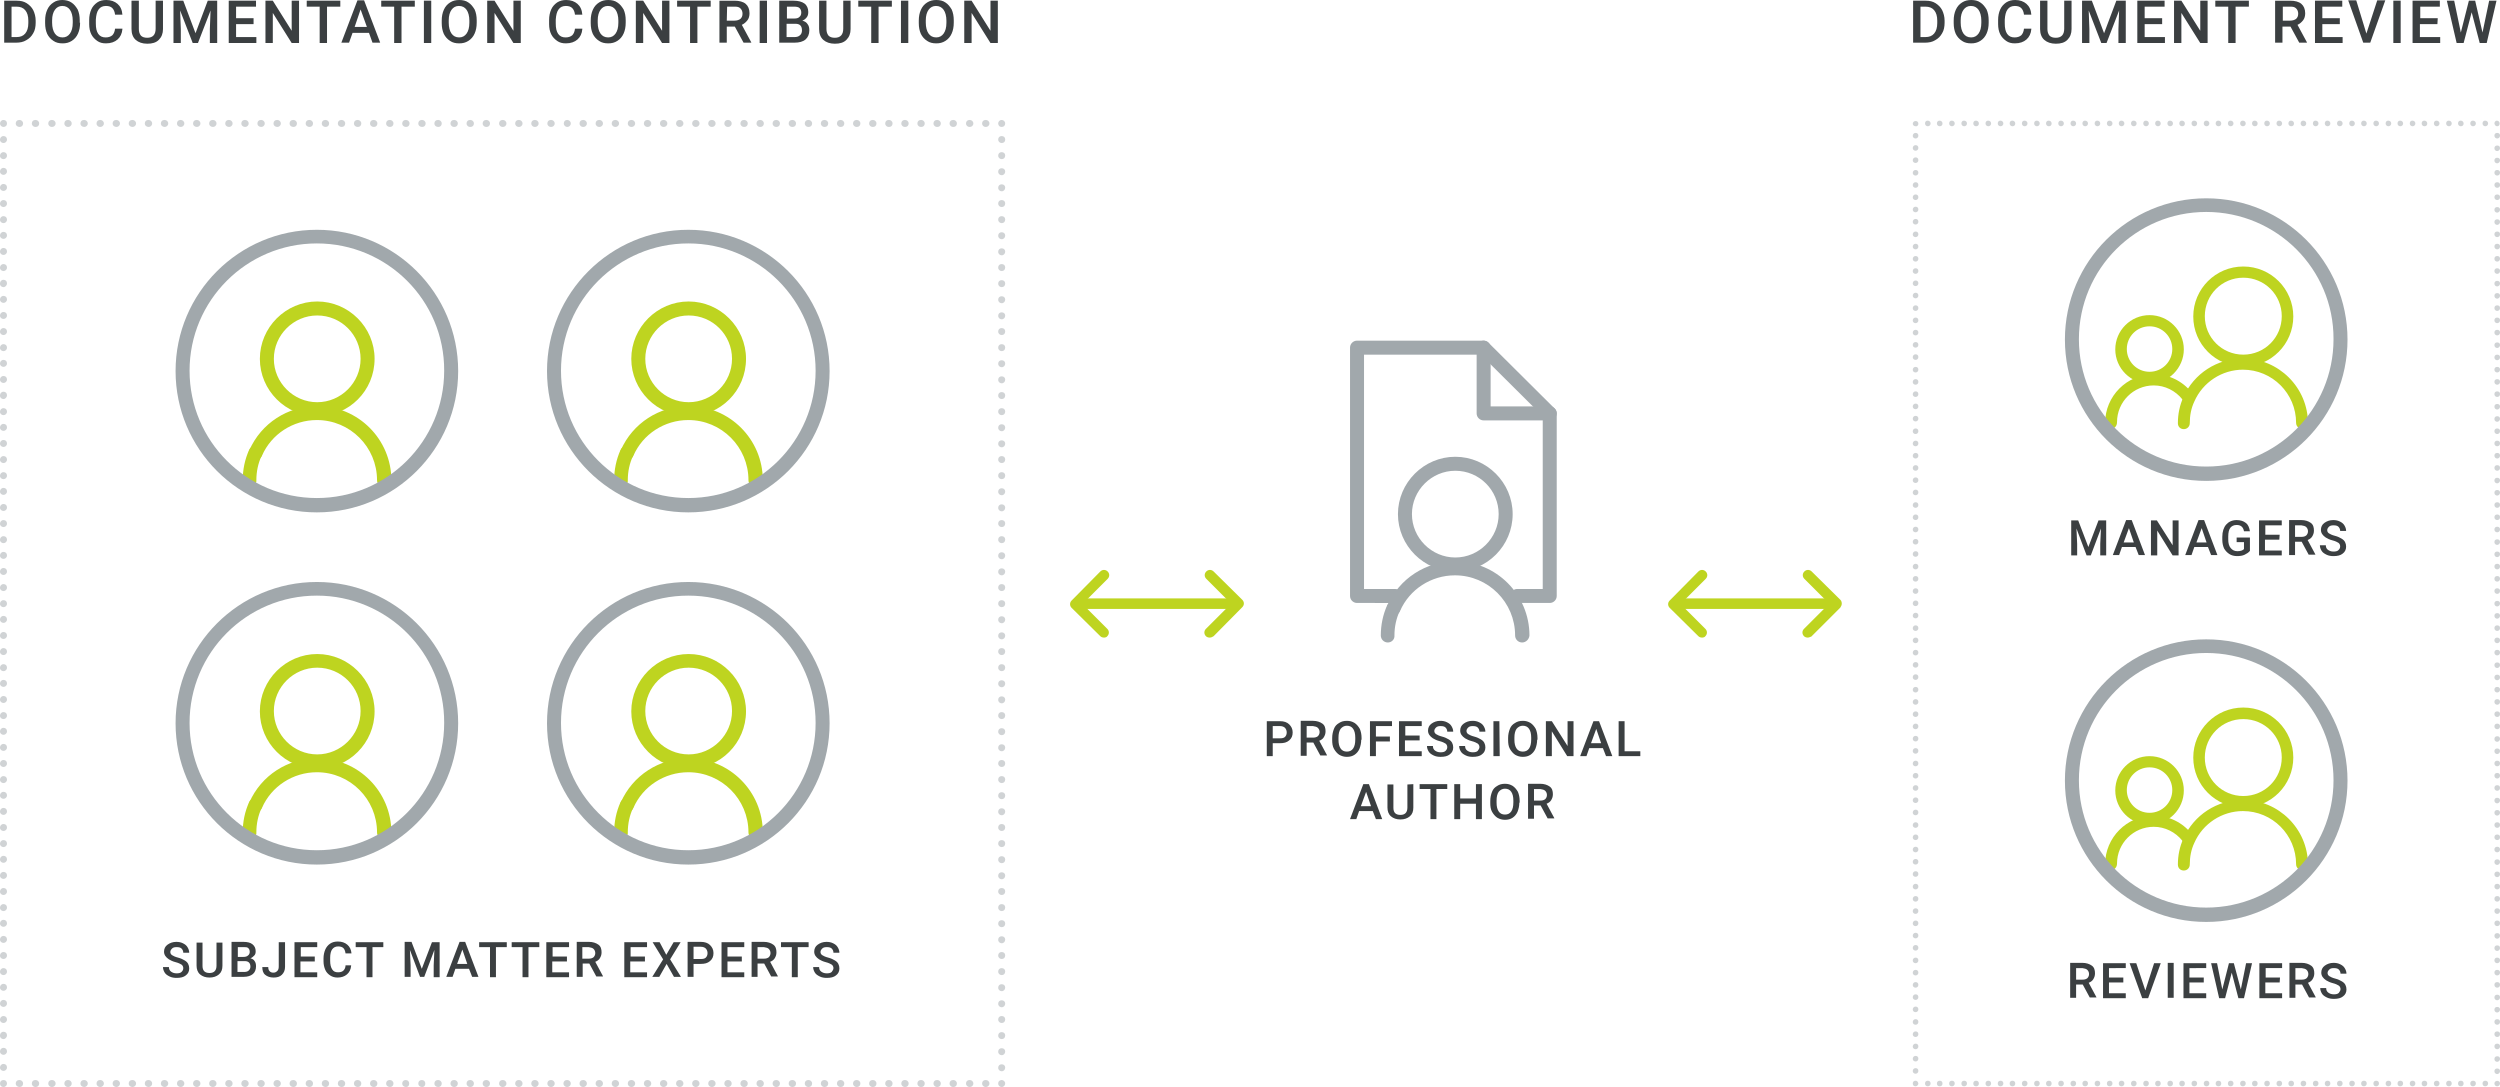 <?xml version="1.0" encoding="utf-8"?>
<!-- Generator: Adobe Illustrator 23.1.0, SVG Export Plug-In . SVG Version: 6.00 Build 0)  -->
<svg version="1.1" id="Layer_1" xmlns="http://www.w3.org/2000/svg" xmlns:xlink="http://www.w3.org/1999/xlink" x="0px" y="0px"
	 viewBox="0 0 714.8 310.8" style="enable-background:new 0 0 714.8 310.8;" xml:space="preserve">
<style type="text/css">
	.st0{fill:#D0D3D5;}
	.st1{fill:#BED420;}
	.st2{fill:#3B3F41;}
	.st3{fill:#A1A8AC;}
</style>
<path class="st0" d="M286.4,310.8c-0.5,0-1-0.4-1-1c0-0.4,0.2-0.8,0.6-0.9c0.1-0.1,0.3-0.1,0.4-0.1c0.5,0,1,0.4,1,1
	C287.4,310.3,287,310.8,286.4,310.8z M281.9,310.8h-0.1c-0.5,0-1-0.4-1-1s0.4-1,1-1h0.1c0.5,0,1,0.4,1,1S282.4,310.8,281.9,310.8z
	 M277.3,310.8h-0.1c-0.5,0-1-0.4-1-1s0.4-1,1-1h0.1c0.5,0,1,0.4,1,1S277.8,310.8,277.3,310.8z M272.6,310.8h-0.1c-0.5,0-1-0.4-1-1
	s0.4-1,1-1h0.1c0.5,0,1,0.4,1,1S273.2,310.8,272.6,310.8z M268,310.8h-0.1c-0.5,0-1-0.4-1-1s0.4-1,1-1h0.1c0.5,0,1,0.4,1,1
	S268.6,310.8,268,310.8z M263.4,310.8h-0.1c-0.5,0-1-0.4-1-1s0.4-1,1-1h0.1c0.5,0,1,0.4,1,1S264,310.8,263.4,310.8z M258.8,310.8
	h-0.1c-0.5,0-1-0.4-1-1s0.4-1,1-1h0.1c0.5,0,1,0.4,1,1S259.4,310.8,258.8,310.8z M254.2,310.8h-0.1c-0.5,0-1-0.4-1-1s0.4-1,1-1h0.1
	c0.5,0,1,0.4,1,1S254.8,310.8,254.2,310.8z M249.6,310.8h-0.1c-0.5,0-1-0.4-1-1s0.4-1,1-1h0.1c0.5,0,1,0.4,1,1
	S250.2,310.8,249.6,310.8z M245,310.8h-0.1c-0.5,0-1-0.4-1-1s0.4-1,1-1h0.1c0.5,0,1,0.4,1,1S245.6,310.8,245,310.8z M240.4,310.8
	h-0.1c-0.5,0-1-0.4-1-1s0.4-1,1-1h0.1c0.5,0,1,0.4,1,1S241,310.8,240.4,310.8z M235.8,310.8h-0.1c-0.5,0-1-0.4-1-1s0.4-1,1-1h0.1
	c0.5,0,1,0.4,1,1S236.4,310.8,235.8,310.8z M231.2,310.8h-0.1c-0.5,0-1-0.4-1-1s0.4-1,1-1h0.1c0.5,0,1,0.4,1,1
	S231.8,310.8,231.2,310.8z M226.6,310.8h-0.1c-0.5,0-1-0.4-1-1s0.4-1,1-1h0.1c0.5,0,1,0.4,1,1S227.2,310.8,226.6,310.8z M222,310.8
	h-0.1c-0.5,0-1-0.4-1-1s0.4-1,1-1h0.1c0.5,0,1,0.4,1,1S222.6,310.8,222,310.8z M217.4,310.8h-0.1c-0.5,0-1-0.4-1-1s0.4-1,1-1h0.1
	c0.5,0,1,0.4,1,1S218,310.8,217.4,310.8z M212.8,310.8h-0.1c-0.5,0-1-0.4-1-1s0.4-1,1-1h0.1c0.5,0,1,0.4,1,1
	S213.4,310.8,212.8,310.8z M208.2,310.8h-0.1c-0.5,0-1-0.4-1-1s0.4-1,1-1h0.1c0.5,0,1,0.4,1,1S208.7,310.8,208.2,310.8z
	 M203.6,310.8h-0.1c-0.5,0-1-0.4-1-1s0.4-1,1-1h0.1c0.5,0,1,0.4,1,1S204.1,310.8,203.6,310.8z M199,310.8h-0.1c-0.5,0-1-0.4-1-1
	s0.4-1,1-1h0.1c0.5,0,1,0.4,1,1S199.5,310.8,199,310.8z M194.4,310.8h-0.1c-0.5,0-1-0.4-1-1s0.4-1,1-1h0.1c0.5,0,1,0.4,1,1
	S194.9,310.8,194.4,310.8z M189.8,310.8h-0.1c-0.5,0-1-0.4-1-1s0.4-1,1-1h0.1c0.5,0,1,0.4,1,1S190.3,310.8,189.8,310.8z
	 M185.2,310.8h-0.1c-0.5,0-1-0.4-1-1s0.4-1,1-1h0.1c0.5,0,1,0.4,1,1S185.7,310.8,185.2,310.8z M180.6,310.8h-0.1c-0.5,0-1-0.4-1-1
	s0.4-1,1-1h0.1c0.5,0,1,0.4,1,1S181.1,310.8,180.6,310.8z M176,310.8h-0.1c-0.5,0-1-0.4-1-1s0.4-1,1-1h0.1c0.5,0,1,0.4,1,1
	S176.5,310.8,176,310.8z M171.4,310.8h-0.1c-0.5,0-1-0.4-1-1s0.4-1,1-1h0.1c0.5,0,1,0.4,1,1S171.9,310.8,171.4,310.8z M166.8,310.8
	h-0.1c-0.5,0-1-0.4-1-1s0.4-1,1-1h0.1c0.5,0,1,0.4,1,1S167.3,310.8,166.8,310.8z M162.2,310.8h-0.1c-0.5,0-1-0.4-1-1s0.4-1,1-1h0.1
	c0.5,0,1,0.4,1,1S162.7,310.8,162.2,310.8z M157.6,310.8h-0.1c-0.5,0-1-0.4-1-1s0.4-1,1-1h0.1c0.5,0,1,0.4,1,1
	S158.1,310.8,157.6,310.8z M153,310.8h-0.1c-0.5,0-1-0.4-1-1s0.4-1,1-1h0.1c0.5,0,1,0.4,1,1S153.5,310.8,153,310.8z M148.4,310.8
	h-0.1c-0.5,0-1-0.4-1-1s0.4-1,1-1h0.1c0.5,0,1,0.4,1,1S148.9,310.8,148.4,310.8z M143.8,310.8h-0.1c-0.5,0-1-0.4-1-1s0.4-1,1-1h0.1
	c0.5,0,1,0.4,1,1S144.3,310.8,143.8,310.8z M139.1,310.8H139c-0.5,0-1-0.4-1-1s0.4-1,1-1h0.1c0.5,0,1,0.4,1,1
	S139.7,310.8,139.1,310.8z M134.5,310.8h-0.1c-0.5,0-1-0.4-1-1s0.4-1,1-1h0.1c0.5,0,1,0.4,1,1S135.1,310.8,134.5,310.8z
	 M129.9,310.8h-0.1c-0.5,0-1-0.4-1-1s0.4-1,1-1h0.1c0.5,0,1,0.4,1,1S130.5,310.8,129.9,310.8z M125.3,310.8L125.3,310.8
	c-0.6,0-1.1-0.4-1.1-1s0.4-1,1-1h0.1c0.5,0,1,0.4,1,1S125.9,310.8,125.3,310.8z M120.7,310.8c-0.6,0-1.1-0.4-1.1-1s0.4-1,1-1
	s1,0.4,1,1S121.3,310.8,120.7,310.8z M116.1,310.8c-0.6,0-1.1-0.4-1.1-1s0.4-1,1-1s1,0.4,1,1S116.7,310.8,116.1,310.8z M111.5,310.8
	L111.5,310.8c-0.6,0-1.1-0.4-1.1-1s0.4-1,1-1h0.1c0.5,0,1,0.4,1,1S112.1,310.8,111.5,310.8z M106.9,310.8L106.9,310.8
	c-0.6,0-1.1-0.4-1.1-1s0.4-1,1-1h0.1c0.5,0,1,0.4,1,1S107.5,310.8,106.9,310.8z M102.3,310.8L102.3,310.8c-0.6,0-1.1-0.4-1.1-1
	s0.4-1,1-1h0.1c0.5,0,1,0.4,1,1S102.9,310.8,102.3,310.8z M97.7,310.8L97.7,310.8c-0.6,0-1.1-0.4-1.1-1s0.4-1,1-1h0.1
	c0.5,0,1,0.4,1,1S98.3,310.8,97.7,310.8z M93.1,310.8L93.1,310.8c-0.6,0-1.1-0.4-1.1-1s0.4-1,1-1h0.1c0.5,0,1,0.4,1,1
	S93.7,310.8,93.1,310.8L93.1,310.8z M88.5,310.8L88.5,310.8c-0.6,0-1.1-0.4-1.1-1s0.4-1,1-1h0.1c0.5,0,1,0.4,1,1
	S89.1,310.8,88.5,310.8z M83.9,310.8L83.9,310.8c-0.6,0-1.1-0.4-1.1-1s0.4-1,1-1h0.1c0.5,0,1,0.4,1,1S84.5,310.8,83.9,310.8z
	 M79.3,310.8L79.3,310.8c-0.6,0-1.1-0.4-1.1-1s0.4-1,1-1h0.1c0.5,0,1,0.4,1,1S79.8,310.8,79.3,310.8z M74.7,310.8L74.7,310.8
	c-0.6,0-1.1-0.4-1.1-1s0.4-1,1-1h0.1c0.5,0,1,0.4,1,1S75.2,310.8,74.7,310.8z M70.1,310.8L70.1,310.8c-0.6,0-1.1-0.4-1.1-1
	s0.4-1,1-1h0.1c0.5,0,1,0.4,1,1S70.6,310.8,70.1,310.8L70.1,310.8z M65.5,310.8L65.5,310.8c-0.6,0-1.1-0.4-1.1-1s0.4-1,1-1h0.1
	c0.5,0,1,0.4,1,1S66,310.8,65.5,310.8z M60.9,310.8L60.9,310.8c-0.6,0-1.1-0.4-1.1-1s0.4-1,1-1h0.1c0.5,0,1,0.4,1,1
	S61.4,310.8,60.9,310.8z M56.3,310.8L56.3,310.8c-0.6,0-1.1-0.4-1.1-1s0.4-1,1-1h0.1c0.5,0,1,0.4,1,1S56.8,310.8,56.3,310.8z
	 M51.7,310.8L51.7,310.8c-0.6,0-1.1-0.4-1.1-1s0.4-1,1-1h0.1c0.5,0,1,0.4,1,1S52.2,310.8,51.7,310.8z M47.1,310.8L47.1,310.8
	c-0.6,0-1.1-0.4-1.1-1s0.4-1,1-1h0.1c0.5,0,1,0.4,1,1S47.6,310.8,47.1,310.8L47.1,310.8z M42.5,310.8L42.5,310.8
	c-0.6,0-1.1-0.4-1.1-1s0.4-1,1-1h0.1c0.5,0,1,0.4,1,1S43,310.8,42.5,310.8z M37.9,310.8L37.9,310.8c-0.6,0-1.1-0.4-1.1-1s0.4-1,1-1
	h0.1c0.5,0,1,0.4,1,1S38.4,310.8,37.9,310.8z M33.3,310.8L33.3,310.8c-0.6,0-1.1-0.4-1.1-1s0.4-1,1-1h0.1c0.5,0,1,0.4,1,1
	S33.8,310.8,33.3,310.8z M28.7,310.8h-0.1c-0.5,0-1-0.4-1-1s0.4-1,1-1h0.1c0.5,0,1,0.4,1,1S29.2,310.8,28.7,310.8z M24.1,310.8
	L24.1,310.8c-0.6,0-1.1-0.4-1.1-1s0.4-1,1-1h0.1c0.5,0,1,0.4,1,1S24.6,310.8,24.1,310.8L24.1,310.8z M19.5,310.8h-0.1
	c-0.5,0-1-0.4-1-1s0.4-1,1-1h0.1c0.5,0,1,0.4,1,1S20,310.8,19.5,310.8z M14.9,310.8h-0.1c-0.5,0-1-0.4-1-1s0.4-1,1-1h0.1
	c0.5,0,1,0.4,1,1S15.4,310.8,14.9,310.8z M10.2,310.8h-0.1c-0.5,0-1-0.4-1-1s0.4-1,1-1h0.1c0.5,0,1,0.4,1,1S10.8,310.8,10.2,310.8z
	 M5.6,310.8L5.6,310.8c-0.6,0-1.1-0.4-1.1-1s0.4-1,1-1h0.1c0.5,0,1,0.4,1,1S6.2,310.8,5.6,310.8z M1,310.8c-0.6,0-1-0.4-1-1
	s0.4-1,1-1c0.4,0,0.8,0.2,0.9,0.6c0.1,0.1,0.1,0.3,0.1,0.4C2,310.3,1.6,310.8,1,310.8z M1,306.2c-0.5,0-1-0.4-1-0.9v-0.1
	c0-0.5,0.4-1,1-1s1,0.4,1,1S1.5,306.2,1,306.2z M1,301.6c-0.5,0-1-0.4-1-0.9v-0.1c0-0.5,0.4-1,1-1s1,0.4,1,1S1.5,301.6,1,301.6z
	 M1,297.1c-0.5,0-1-0.4-1-0.9V296c0-0.5,0.4-1,1-1s1,0.4,1,1S1.5,297.1,1,297.1z M1,292.5c-0.5,0-1-0.4-1-0.9v-0.1c0-0.5,0.4-1,1-1
	s1,0.4,1,1S1.5,292.5,1,292.5z M1,287.9c-0.5,0-1-0.4-1-0.9v-0.1c0-0.5,0.4-1,1-1s1,0.4,1,1S1.5,287.9,1,287.9z M1,283.3
	c-0.5,0-1-0.4-1-0.9v-0.1c0-0.5,0.4-1,1-1s1,0.4,1,1S1.5,283.3,1,283.3z M1,278.8c-0.5,0-1-0.4-1-0.9v-0.1c0-0.5,0.4-1,1-1
	s1,0.4,1,1S1.5,278.8,1,278.8z M1,274.2c-0.5,0-1-0.4-1-0.9v-0.1c0-0.5,0.4-1,1-1s1,0.4,1,1S1.5,274.2,1,274.2z M1,269.6
	c-0.5,0-1-0.4-1-0.9v-0.1c0-0.5,0.4-1,1-1s1,0.4,1,1S1.5,269.6,1,269.6z M1,265c-0.5,0-1-0.4-1-0.9V264c0-0.5,0.4-1,1-1s1,0.4,1,1
	S1.5,265,1,265z M1,260.5c-0.5,0-1-0.4-1-0.9v-0.1c0-0.5,0.4-1,1-1s1,0.4,1,1S1.5,260.5,1,260.5z M1,255.9c-0.5,0-1-0.4-1-0.9v-0.1
	c0-0.5,0.4-1,1-1s1,0.4,1,1S1.5,255.9,1,255.9z M1,251.3c-0.5,0-1-0.4-1-0.9v-0.1c0-0.5,0.4-1,1-1s1,0.4,1,1S1.5,251.3,1,251.3z
	 M1,246.7c-0.5,0-1-0.4-1-0.9v-0.1c0-0.5,0.4-1,1-1s1,0.4,1,1S1.5,246.7,1,246.7z M1,242.2c-0.5,0-1-0.4-1-0.9v-0.1c0-0.5,0.4-1,1-1
	s1,0.4,1,1S1.5,242.2,1,242.2z M1,237.6c-0.5,0-1-0.4-1-0.9v-0.1c0-0.5,0.4-1,1-1s1,0.4,1,1S1.5,237.6,1,237.6z M1,233
	c-0.5,0-1-0.4-1-0.9V232c0-0.5,0.4-1,1-1s1,0.4,1,1S1.5,233,1,233z M1,228.4c-0.5,0-1-0.4-1-0.9v-0.1c0-0.5,0.4-1,1-1s1,0.4,1,1
	S1.5,228.4,1,228.4z M1,223.9c-0.5,0-1-0.4-1-0.9v-0.1c0-0.5,0.4-1,1-1s1,0.4,1,1S1.5,223.9,1,223.9z M1,219.3c-0.5,0-1-0.4-1-0.9
	v-0.1c0-0.5,0.4-1,1-1s1,0.4,1,1S1.5,219.3,1,219.3z M1,214.7c-0.5,0-1-0.4-1-0.9v-0.1c0-0.5,0.4-1,1-1s1,0.4,1,1S1.5,214.7,1,214.7
	z M1,210.1c-0.5,0-1-0.4-1-0.9v-0.1c0-0.5,0.4-1,1-1s1,0.4,1,1S1.5,210.1,1,210.1z M1,205.6c-0.5,0-1-0.4-1-0.9v-0.1
	c0-0.5,0.4-1,1-1s1,0.4,1,1S1.5,205.6,1,205.6z M1,201c-0.5,0-1-0.4-1-0.9V200c0-0.5,0.4-1,1-1s1,0.4,1,1S1.5,201,1,201z M1,196.4
	c-0.5,0-1-0.4-1-0.9v-0.1c0-0.5,0.4-1,1-1s1,0.4,1,1S1.5,196.4,1,196.4z M1,191.9c-0.5,0-1-0.4-1-0.9v-0.1c0-0.5,0.4-1,1-1
	s1,0.4,1,1S1.5,191.9,1,191.9z M1,187.3c-0.5,0-1-0.4-1-0.9v-0.1c0-0.5,0.4-1,1-1s1,0.4,1,1S1.5,187.3,1,187.3z M1,182.7
	c-0.5,0-1-0.4-1-0.9v-0.1c0-0.5,0.4-1,1-1s1,0.4,1,1S1.5,182.7,1,182.7z M1,178.1c-0.5,0-1-0.4-1-0.9v-0.1c0-0.5,0.4-1,1-1
	s1,0.4,1,1S1.5,178.1,1,178.1z M1,173.6c-0.5,0-1-0.4-1-0.9v-0.1c0-0.5,0.4-1,1-1s1,0.4,1,1S1.5,173.6,1,173.6z M1,169
	c-0.5,0-1-0.4-1-0.9V168c0-0.5,0.4-1,1-1s1,0.4,1,1S1.5,169,1,169z M1,164.4c-0.5,0-1-0.4-1-0.9v-0.1c0-0.5,0.4-1,1-1s1,0.4,1,1
	S1.5,164.4,1,164.4z M1,159.8c-0.5,0-1-0.4-1-0.9v-0.1c0-0.5,0.4-1,1-1s1,0.4,1,1S1.5,159.8,1,159.8z M1,155.3c-0.5,0-1-0.4-1-0.9
	v-0.1c0-0.5,0.4-1,1-1s1,0.4,1,1S1.5,155.3,1,155.3z M1,150.7c-0.5,0-1-0.4-1-0.9v-0.1c0-0.5,0.4-1,1-1s1,0.4,1,1S1.5,150.7,1,150.7
	z M1,146.1c-0.5,0-1-0.4-1-0.9v-0.1c0-0.5,0.4-1,1-1s1,0.4,1,1S1.5,146.1,1,146.1z M1,141.5c-0.5,0-1-0.4-1-0.9v-0.1
	c0-0.5,0.4-1,1-1s1,0.4,1,1S1.5,141.5,1,141.5z M1,137c-0.5,0-1-0.4-1-0.9V136c0-0.5,0.4-1,1-1s1,0.4,1,1S1.5,137,1,137z M1,132.4
	c-0.5,0-1-0.4-1-0.9v-0.1c0-0.5,0.4-1,1-1s1,0.4,1,1S1.5,132.4,1,132.4z M1,127.8c-0.5,0-1-0.4-1-0.9v-0.1c0-0.5,0.4-1,1-1
	s1,0.4,1,1S1.5,127.8,1,127.8z M1,123.2c-0.5,0-1-0.4-1-0.9v-0.1c0-0.5,0.4-1,1-1s1,0.4,1,1S1.5,123.2,1,123.2z M1,118.7
	c-0.5,0-1-0.4-1-0.9v-0.1c0-0.5,0.4-1,1-1s1,0.4,1,1S1.5,118.7,1,118.7z M1,114.1c-0.5,0-1-0.4-1-0.9V113c0-0.5,0.4-1,1-1s1,0.4,1,1
	S1.5,114.1,1,114.1z M1,109.5c-0.5,0-1-0.4-1-0.9v-0.1c0-0.5,0.4-1,1-1s1,0.4,1,1S1.5,109.5,1,109.5z M1,104.9c-0.5,0-1-0.4-1-0.9
	v-0.1c0-0.5,0.4-1,1-1s1,0.4,1,1S1.5,104.9,1,104.9z M1,100.4c-0.5,0-1-0.4-1-0.9v-0.1c0-0.5,0.4-1,1-1s1,0.4,1,1S1.5,100.4,1,100.4
	z M1,95.8c-0.5,0-1-0.4-1-0.9v-0.1c0-0.5,0.4-1,1-1s1,0.4,1,1S1.5,95.8,1,95.8z M1,91.2c-0.5,0-1-0.4-1-0.9v-0.1c0-0.5,0.4-1,1-1
	s1,0.4,1,1S1.5,91.2,1,91.2z M1,86.6c-0.5,0-1-0.4-1-0.9v-0.1c0-0.5,0.4-1,1-1s1,0.4,1,1S1.5,86.6,1,86.6z M1,82.1
	c-0.5,0-1-0.4-1-0.9V81c0-0.5,0.4-1,1-1s1,0.4,1,1S1.5,82.1,1,82.1L1,82.1z M1,77.5c-0.5,0-1-0.4-1-0.9v-0.1c0-0.5,0.4-1,1-1
	s1,0.4,1,1S1.5,77.5,1,77.5z M1,72.9c-0.5,0-1-0.4-1-0.9v-0.1c0-0.5,0.4-1,1-1s1,0.4,1,1S1.5,72.9,1,72.9z M1,68.3
	c-0.5,0-1-0.4-1-0.9v-0.1c0-0.5,0.4-1,1-1s1,0.4,1,1S1.5,68.3,1,68.3z M1,63.8c-0.5,0-1-0.4-1-0.9v-0.1c0-0.5,0.4-1,1-1s1,0.4,1,1
	S1.5,63.8,1,63.8z M1,59.2c-0.5,0-1-0.4-1-0.9v-0.1c0-0.5,0.4-1,1-1s1,0.4,1,1S1.5,59.2,1,59.2z M1,54.6c-0.5,0-1-0.4-1-0.9v-0.1
	c0-0.5,0.4-1,1-1s1,0.4,1,1S1.5,54.6,1,54.6z M1,50c-0.5,0-1-0.4-1-0.9V49c0-0.5,0.4-1,1-1s1,0.4,1,1S1.5,50,1,50z M1,45.5
	c-0.5,0-1-0.4-1-0.9v-0.1c0-0.5,0.4-1,1-1s1,0.4,1,1S1.5,45.5,1,45.5z M1,40.9c-0.5,0-1-0.4-1-0.9v-0.1c0-0.5,0.4-1,1-1s1,0.4,1,1
	S1.5,40.9,1,40.9z M1,36.3c-0.5,0-1-0.4-1-1c0-0.5,0.4-1,1-1s1,0.4,1,1c0,0.4-0.2,0.8-0.6,0.9C1.3,36.3,1.1,36.3,1,36.3z M5.6,36.3
	L5.6,36.3c-0.6,0-1.1-0.4-1.1-1s0.4-1,1-1h0.1c0.5,0,1,0.4,1,1S6.2,36.3,5.6,36.3z M281.9,36.3h-0.1c-0.5,0-1-0.4-1-1s0.4-1,1-1h0.1
	c0.5,0,1,0.4,1,1S282.4,36.3,281.9,36.3z M277.3,36.3h-0.1c-0.5,0-1-0.4-1-1s0.4-1,1-1h0.1c0.5,0,1,0.4,1,1S277.8,36.3,277.3,36.3z
	 M272.6,36.3h-0.1c-0.5,0-1-0.4-1-1s0.4-1,1-1h0.1c0.5,0,1,0.4,1,1S273.2,36.3,272.6,36.3z M268,36.3h-0.1c-0.5,0-1-0.4-1-1
	s0.4-1,1-1h0.1c0.5,0,1,0.4,1,1S268.6,36.3,268,36.3z M263.4,36.3h-0.1c-0.5,0-1-0.4-1-1s0.4-1,1-1h0.1c0.5,0,1,0.4,1,1
	S264,36.3,263.4,36.3z M258.8,36.3h-0.1c-0.5,0-1-0.4-1-1s0.4-1,1-1h0.1c0.5,0,1,0.4,1,1S259.4,36.3,258.8,36.3z M254.2,36.3h-0.1
	c-0.5,0-1-0.4-1-1s0.4-1,1-1h0.1c0.5,0,1,0.4,1,1S254.8,36.3,254.2,36.3z M249.6,36.3h-0.1c-0.5,0-1-0.4-1-1s0.4-1,1-1h0.1
	c0.5,0,1,0.4,1,1S250.2,36.3,249.6,36.3z M245,36.3h-0.1c-0.5,0-1-0.4-1-1s0.4-1,1-1h0.1c0.5,0,1,0.4,1,1S245.6,36.3,245,36.3z
	 M240.4,36.3h-0.1c-0.5,0-1-0.4-1-1s0.4-1,1-1h0.1c0.5,0,1,0.4,1,1S241,36.3,240.4,36.3z M235.8,36.3h-0.1c-0.5,0-1-0.4-1-1
	s0.4-1,1-1h0.1c0.5,0,1,0.4,1,1S236.4,36.3,235.8,36.3z M231.2,36.3h-0.1c-0.5,0-1-0.4-1-1s0.4-1,1-1h0.1c0.5,0,1,0.4,1,1
	S231.8,36.3,231.2,36.3z M226.6,36.3h-0.1c-0.5,0-1-0.4-1-1s0.4-1,1-1h0.1c0.5,0,1,0.4,1,1S227.2,36.3,226.6,36.3z M222,36.3h-0.1
	c-0.5,0-1-0.4-1-1s0.4-1,1-1h0.1c0.5,0,1,0.4,1,1S222.6,36.3,222,36.3z M217.4,36.3h-0.1c-0.5,0-1-0.4-1-1s0.4-1,1-1h0.1
	c0.5,0,1,0.4,1,1S218,36.3,217.4,36.3z M212.8,36.3h-0.1c-0.5,0-1-0.4-1-1s0.4-1,1-1h0.1c0.5,0,1,0.4,1,1S213.4,36.3,212.8,36.3z
	 M208.2,36.3h-0.1c-0.5,0-1-0.4-1-1s0.4-1,1-1h0.1c0.5,0,1,0.4,1,1S208.7,36.3,208.2,36.3z M203.6,36.3h-0.1c-0.5,0-1-0.4-1-1
	s0.4-1,1-1h0.1c0.5,0,1,0.4,1,1S204.1,36.3,203.6,36.3z M199,36.3h-0.1c-0.5,0-1-0.4-1-1s0.4-1,1-1h0.1c0.5,0,1,0.4,1,1
	S199.5,36.3,199,36.3z M194.4,36.3h-0.1c-0.5,0-1-0.4-1-1s0.4-1,1-1h0.1c0.5,0,1,0.4,1,1S194.9,36.3,194.4,36.3z M189.8,36.3h-0.1
	c-0.5,0-1-0.4-1-1s0.4-1,1-1h0.1c0.5,0,1,0.4,1,1S190.3,36.3,189.8,36.3z M185.2,36.3h-0.1c-0.5,0-1-0.4-1-1s0.4-1,1-1h0.1
	c0.5,0,1,0.4,1,1S185.7,36.3,185.2,36.3z M180.6,36.3h-0.1c-0.5,0-1-0.4-1-1s0.4-1,1-1h0.1c0.5,0,1,0.4,1,1S181.1,36.3,180.6,36.3z
	 M176,36.3h-0.1c-0.5,0-1-0.4-1-1s0.4-1,1-1h0.1c0.5,0,1,0.4,1,1S176.5,36.3,176,36.3z M171.4,36.3h-0.1c-0.5,0-1-0.4-1-1s0.4-1,1-1
	h0.1c0.5,0,1,0.4,1,1S171.9,36.3,171.4,36.3z M166.8,36.3h-0.1c-0.5,0-1-0.4-1-1s0.4-1,1-1h0.1c0.5,0,1,0.4,1,1
	S167.3,36.3,166.8,36.3z M162.2,36.3c-0.5,0-1-0.4-1-1s0.4-1,0.9-1h0.1c0.5,0,1,0.4,1,1S162.7,36.3,162.2,36.3z M157.6,36.3h-0.1
	c-0.5,0-1-0.4-1-1s0.4-1,1-1h0.1c0.5,0,1,0.4,1,1S158.1,36.3,157.6,36.3z M153,36.3h-0.1c-0.5,0-1-0.4-1-1s0.4-1,1-1h0.1
	c0.5,0,1,0.4,1,1S153.5,36.3,153,36.3z M148.4,36.3h-0.1c-0.5,0-1-0.4-1-1s0.4-1,1-1h0.1c0.5,0,1,0.4,1,1S148.9,36.3,148.4,36.3z
	 M143.8,36.3h-0.1c-0.5,0-1-0.4-1-1s0.4-1,1-1h0.1c0.5,0,1,0.4,1,1S144.3,36.3,143.8,36.3z M139.1,36.3H139c-0.5,0-1-0.4-1-1
	s0.4-1,1-1h0.1c0.5,0,1,0.4,1,1S139.7,36.3,139.1,36.3z M134.5,36.3h-0.1c-0.5,0-1-0.4-1-1s0.4-1,1-1h0.1c0.5,0,1,0.4,1,1
	S135.1,36.3,134.5,36.3z M129.9,36.3h-0.1c-0.5,0-1-0.4-1-1s0.4-1,1-1h0.1c0.5,0,1,0.4,1,1S130.5,36.3,129.9,36.3z M125.3,36.3
	L125.3,36.3c-0.6,0-1.1-0.4-1.1-1s0.4-1,1-1h0.1c0.5,0,1,0.4,1,1S125.9,36.3,125.3,36.3z M120.7,36.3L120.7,36.3
	c-0.6,0-1.1-0.4-1.1-1s0.4-1,1-1h0.1c0.5,0,1,0.4,1,1S121.3,36.3,120.7,36.3z M116.1,36.3L116.1,36.3c-0.6,0-1.1-0.4-1.1-1
	s0.4-1,1-1h0.1c0.5,0,1,0.4,1,1S116.7,36.3,116.1,36.3z M111.5,36.3L111.5,36.3c-0.6,0-1.1-0.4-1.1-1s0.4-1,1-1h0.1c0.5,0,1,0.4,1,1
	S112.1,36.3,111.5,36.3z M106.9,36.3L106.9,36.3c-0.6,0-1.1-0.4-1.1-1s0.4-1,1-1h0.1c0.5,0,1,0.4,1,1S107.5,36.3,106.9,36.3z
	 M102.3,36.3L102.3,36.3c-0.6,0-1.1-0.4-1.1-1s0.4-1,1-1h0.1c0.5,0,1,0.4,1,1S102.9,36.3,102.3,36.3z M97.7,36.3L97.7,36.3
	c-0.6,0-1.1-0.4-1.1-1s0.4-1,1-1h0.1c0.5,0,1,0.4,1,1S98.3,36.3,97.7,36.3z M93.1,36.3L93.1,36.3c-0.6,0-1.1-0.4-1.1-1s0.4-1,1-1
	h0.1c0.5,0,1,0.4,1,1S93.7,36.3,93.1,36.3L93.1,36.3z M88.5,36.3L88.5,36.3c-0.6,0-1.1-0.4-1.1-1s0.4-1,1-1h0.1c0.5,0,1,0.4,1,1
	S89.1,36.3,88.5,36.3z M83.9,36.3L83.9,36.3c-0.6,0-1.1-0.4-1.1-1s0.4-1,1-1h0.1c0.5,0,1,0.4,1,1S84.5,36.3,83.9,36.3z M79.3,36.3
	L79.3,36.3c-0.6,0-1.1-0.4-1.1-1s0.4-1,1-1h0.1c0.5,0,1,0.4,1,1S79.8,36.3,79.3,36.3z M74.7,36.3L74.7,36.3c-0.6,0-1.1-0.4-1.1-1
	s0.4-1,1-1h0.1c0.5,0,1,0.4,1,1S75.2,36.3,74.7,36.3z M70.1,36.3L70.1,36.3c-0.6,0-1.1-0.4-1.1-1s0.4-1,1-1h0.1c0.5,0,1,0.4,1,1
	S70.6,36.3,70.1,36.3L70.1,36.3z M65.5,36.3L65.5,36.3c-0.6,0-1.1-0.4-1.1-1s0.4-1,1-1h0.1c0.5,0,1,0.4,1,1S66,36.3,65.5,36.3z
	 M60.9,36.3L60.9,36.3c-0.6,0-1.1-0.4-1.1-1s0.4-1,1-1h0.1c0.5,0,1,0.4,1,1S61.4,36.3,60.9,36.3z M56.3,36.3L56.3,36.3
	c-0.6,0-1.1-0.4-1.1-1s0.4-1,1-1h0.1c0.5,0,1,0.4,1,1S56.8,36.3,56.3,36.3z M51.7,36.3L51.7,36.3c-0.6,0-1.1-0.4-1.1-1s0.4-1,1-1
	h0.1c0.5,0,1,0.4,1,1S52.2,36.3,51.7,36.3z M47.1,36.3L47.1,36.3c-0.6,0-1.1-0.4-1.1-1s0.4-1,1-1h0.1c0.5,0,1,0.4,1,1
	S47.6,36.3,47.1,36.3L47.1,36.3z M42.5,36.3L42.5,36.3c-0.6,0-1.1-0.4-1.1-1s0.4-1,1-1h0.1c0.5,0,1,0.4,1,1S43,36.3,42.5,36.3z
	 M37.9,36.3L37.9,36.3c-0.6,0-1.1-0.4-1.1-1s0.4-1,1-1h0.1c0.5,0,1,0.4,1,1S38.4,36.3,37.9,36.3z M33.3,36.3L33.3,36.3
	c-0.6,0-1.1-0.4-1.1-1s0.4-1,1-1h0.1c0.5,0,1,0.4,1,1S33.8,36.3,33.3,36.3z M28.7,36.3h-0.1c-0.5,0-1-0.4-1-1s0.4-1,1-1h0.1
	c0.5,0,1,0.4,1,1S29.2,36.3,28.7,36.3z M24.1,36.3L24.1,36.3c-0.6,0-1.1-0.4-1.1-1s0.4-1,1-1h0.1c0.5,0,1,0.4,1,1
	S24.6,36.3,24.1,36.3L24.1,36.3z M19.5,36.3h-0.1c-0.5,0-1-0.4-1-1s0.4-1,1-1h0.1c0.5,0,1,0.4,1,1S20,36.3,19.5,36.3z M14.9,36.3
	h-0.1c-0.5,0-1-0.4-1-1s0.4-1,1-1h0.1c0.5,0,1,0.4,1,1S15.4,36.3,14.9,36.3z M10.2,36.3h-0.1c-0.5,0-1-0.4-1-1s0.4-1,1-1h0.1
	c0.5,0,1,0.4,1,1S10.8,36.3,10.2,36.3z M286.4,36.3c-0.4,0-0.8-0.2-0.9-0.6c-0.1-0.1-0.1-0.3-0.1-0.4c0-0.5,0.4-1,1-1
	c0.5,0,1,0.4,1,1S287,36.3,286.4,36.3z M286.4,40.9c-0.5,0-1-0.4-1-1s0.4-1,1-1s1,0.4,1,0.9V40C287.4,40.5,287,40.9,286.4,40.9z
	 M286.4,306.3c-0.5,0-1-0.4-1-1s0.4-1,1-1s1,0.4,1,0.9v0.1C287.4,305.8,287,306.3,286.4,306.3z M286.4,301.7c-0.5,0-1-0.4-1-1
	s0.4-1,1-1s1,0.4,1,0.9v0.1C287.4,301.2,287,301.7,286.4,301.7z M286.4,297.1c-0.5,0-1-0.4-1-1s0.4-1,1-1s1,0.4,1,0.9v0.1
	C287.4,296.7,287,297.1,286.4,297.1z M286.4,292.5c-0.5,0-1-0.4-1-1s0.4-1,1-1s1,0.4,1,0.9v0.1C287.4,292.1,287,292.5,286.4,292.5z
	 M286.4,288c-0.5,0-1-0.4-1-1s0.4-1,1-1s1,0.4,1,0.9v0.1C287.4,287.5,287,288,286.4,288z M286.4,283.4c-0.5,0-1-0.4-1-1s0.4-1,1-1
	s1,0.4,1,0.9v0.1C287.4,282.9,287,283.4,286.4,283.4z M286.4,278.8c-0.5,0-1-0.4-1-1s0.4-1,1-1s1,0.4,1,0.9v0.1
	C287.4,278.4,287,278.8,286.4,278.8z M286.4,274.2c-0.5,0-1-0.4-1-1s0.4-1,1-1s1,0.4,1,0.9v0.1C287.4,273.8,287,274.2,286.4,274.2z
	 M286.4,269.7c-0.5,0-1-0.4-1-1s0.4-1,1-1s1,0.4,1,0.9v0.1C287.4,269.2,287,269.7,286.4,269.7z M286.4,265.1c-0.5,0-1-0.4-1-1
	s0.4-1,1-1s1,0.4,1,0.9v0.1C287.4,264.7,287,265.1,286.4,265.1z M286.4,260.5c-0.5,0-1-0.4-1-1s0.4-1,1-1s1,0.4,1,0.9v0.1
	C287.4,260.1,287,260.5,286.4,260.5z M286.4,255.9c-0.5,0-1-0.4-1-1s0.4-1,1-1s1,0.4,1,0.9v0.1C287.4,255.5,287,255.9,286.4,255.9z
	 M286.4,251.4c-0.5,0-1-0.4-1-1s0.4-1,1-1s1,0.4,1,0.9v0.1C287.4,250.9,287,251.4,286.4,251.4z M286.4,246.8c-0.5,0-1-0.4-1-1
	s0.4-1,1-1s1,0.4,1,0.9v0.1C287.4,246.4,287,246.8,286.4,246.8z M286.4,242.2c-0.5,0-1-0.4-1-1s0.4-1,1-1s1,0.4,1,0.9v0.1
	C287.4,241.8,287,242.2,286.4,242.2z M286.4,237.6c-0.5,0-1-0.4-1-1s0.4-1,1-1s1,0.4,1,0.9v0.1C287.4,237.2,287,237.6,286.4,237.6z
	 M286.4,233.1c-0.5,0-1-0.4-1-1s0.4-1,1-1s1,0.4,1,0.9v0.1C287.4,232.6,287,233.1,286.4,233.1z M286.4,228.5c-0.5,0-1-0.4-1-1
	s0.4-1,1-1s1,0.4,1,0.9v0.1C287.4,228.1,287,228.5,286.4,228.5z M286.4,223.9c-0.5,0-1-0.4-1-1s0.4-1,1-1s1,0.4,1,0.9v0.1
	C287.4,223.5,287,223.9,286.4,223.9z M286.4,219.3c-0.5,0-1-0.4-1-1s0.4-1,1-1s1,0.4,1,0.9v0.1C287.4,218.9,287,219.3,286.4,219.3z
	 M286.4,214.8c-0.5,0-1-0.4-1-1s0.4-1,1-1s1,0.4,1,0.9v0.1C287.4,214.3,287,214.8,286.4,214.8z M286.4,210.2c-0.5,0-1-0.4-1-1
	s0.4-1,1-1s1,0.4,1,0.9v0.1C287.4,209.8,287,210.2,286.4,210.2z M286.4,205.6c-0.5,0-1-0.4-1-1s0.4-1,1-1s1,0.4,1,0.9v0.1
	C287.4,205.2,287,205.6,286.4,205.6z M286.4,201.1c-0.5,0-1-0.4-1-1s0.4-1,1-1s1,0.4,1,0.9v0.1C287.4,200.6,287,201.1,286.4,201.1z
	 M286.4,196.5c-0.5,0-1-0.4-1-1s0.4-1,1-1s1,0.4,1,0.9v0.1C287.4,196,287,196.5,286.4,196.5z M286.4,191.9c-0.5,0-1-0.4-1-1
	s0.4-1,1-1s1,0.4,1,0.9v0.1C287.4,191.5,287,191.9,286.4,191.9z M286.4,187.3c-0.5,0-1-0.4-1-1s0.4-1,1-1s1,0.4,1,0.9v0.1
	C287.4,186.9,287,187.3,286.4,187.3z M286.4,182.8c-0.5,0-1-0.4-1-1s0.4-1,1-1s1,0.4,1,0.9v0.1C287.4,182.3,287,182.8,286.4,182.8z
	 M286.4,178.2c-0.5,0-1-0.4-1-1s0.4-1,1-1s1,0.4,1,0.9v0.1C287.4,177.7,287,178.2,286.4,178.2z M286.4,173.6c-0.5,0-1-0.4-1-1
	s0.4-1,1-1s1,0.4,1,0.9v0.1C287.4,173.2,287,173.6,286.4,173.6z M286.4,169c-0.5,0-1-0.4-1-1s0.4-1,1-1s1,0.4,1,0.9v0.1
	C287.4,168.6,287,169,286.4,169z M286.4,164.5c-0.5,0-1-0.4-1-1s0.4-1,1-1s1,0.4,1,0.9v0.1C287.4,164,287,164.5,286.4,164.5z
	 M286.4,159.9c-0.5,0-1-0.4-1-1s0.4-1,1-1s1,0.4,1,0.9v0.1C287.4,159.4,287,159.9,286.4,159.9z M286.4,155.3c-0.5,0-1-0.4-1-1
	s0.4-1,1-1s1,0.4,1,0.9v0.1C287.4,154.9,287,155.3,286.4,155.3z M286.4,150.7c-0.5,0-1-0.4-1-1s0.4-1,1-1s1,0.4,1,0.9v0.1
	C287.4,150.3,287,150.7,286.4,150.7z M286.4,146.2c-0.5,0-1-0.4-1-1s0.4-1,1-1s1,0.4,1,0.9v0.1C287.4,145.7,287,146.2,286.4,146.2z
	 M286.4,141.6c-0.5,0-1-0.4-1-1s0.4-1,1-1s1,0.4,1,0.9v0.1C287.4,141.1,287,141.6,286.4,141.6z M286.4,137c-0.5,0-1-0.4-1-1
	s0.4-1,1-1s1,0.4,1,0.9v0.1C287.4,136.6,287,137,286.4,137z M286.4,132.4c-0.5,0-1-0.4-1-1s0.4-1,1-1s1,0.4,1,0.9v0.1
	C287.4,132,287,132.4,286.4,132.4z M286.4,127.9c-0.5,0-1-0.4-1-1s0.4-1,1-1s1,0.4,1,0.9v0.1C287.4,127.4,287,127.9,286.4,127.9z
	 M286.4,123.3c-0.5,0-1-0.4-1-1s0.4-1,1-1s1,0.4,1,0.9v0.1C287.4,122.8,287,123.3,286.4,123.3z M286.4,118.7c-0.5,0-1-0.4-1-1
	s0.4-1,1-1s1,0.4,1,0.9v0.1C287.4,118.3,287,118.7,286.4,118.7z M286.4,114.1c-0.5,0-1-0.4-1-1s0.4-1,1-1s1,0.4,1,0.9v0.1
	C287.4,113.7,287,114.1,286.4,114.1z M286.4,109.6c-0.5,0-1-0.4-1-1s0.4-1,1-1s1,0.4,1,0.9v0.1C287.4,109.1,287,109.6,286.4,109.6z
	 M286.4,105c-0.5,0-1-0.4-1-1s0.4-1,1-1s1,0.4,1,0.9v0.1C287.4,104.5,287,105,286.4,105z M286.4,100.4c-0.5,0-1-0.4-1-1s0.4-1,1-1
	s1,0.4,1,0.9v0.1C287.4,100,287,100.4,286.4,100.4z M286.4,95.8c-0.5,0-1-0.4-1-1s0.4-1,1-1s1,0.4,1,0.9v0.1
	C287.4,95.4,287,95.8,286.4,95.8z M286.4,91.3c-0.5,0-1-0.4-1-1s0.4-1,1-1s1,0.4,1,0.9v0.1C287.4,90.8,287,91.3,286.4,91.3z
	 M286.4,86.7c-0.5,0-1-0.4-1-1s0.4-1,1-1s1,0.4,1,0.9v0.1C287.4,86.2,287,86.7,286.4,86.7z M286.4,82.1c-0.5,0-1-0.4-1-1s0.4-1,1-1
	s1,0.4,1,0.9v0.1C287.4,81.7,287,82.1,286.4,82.1z M286.4,77.5c-0.5,0-1-0.4-1-1s0.4-1,1-1s1,0.4,1,0.9v0.1
	C287.4,77.1,287,77.5,286.4,77.5z M286.4,73c-0.5,0-1-0.4-1-1s0.4-1,1-1s1,0.4,1,0.9V72C287.4,72.5,287,73,286.4,73z M286.4,68.4
	c-0.5,0-1-0.4-1-1s0.4-1,1-1s1,0.4,1,0.9v0.1C287.4,67.9,287,68.4,286.4,68.4z M286.4,63.8c-0.5,0-1-0.4-1-1s0.4-1,1-1s1,0.4,1,0.9
	v0.1C287.4,63.4,287,63.8,286.4,63.8z M286.4,59.2c-0.5,0-1-0.4-1-1s0.4-1,1-1s1,0.4,1,0.9v0.1C287.4,58.8,287,59.2,286.4,59.2z
	 M286.4,54.7c-0.5,0-1-0.4-1-1s0.4-1,1-1s1,0.4,1,0.9v0.1C287.4,54.2,287,54.7,286.4,54.7z M286.4,50.1c-0.5,0-1-0.4-1-1s0.4-1,1-1
	s1,0.4,1,0.9v0.1C287.4,49.6,287,50.1,286.4,50.1z M286.4,45.5c-0.5,0-1-0.4-1-1s0.4-1,1-1s1,0.4,1,0.9v0.1
	C287.4,45.1,287,45.5,286.4,45.5z M714,310.6c-0.4,0-0.8-0.3-0.8-0.8c0-0.3,0.2-0.6,0.5-0.7c0.5-0.2,1.1,0.1,1.1,0.7
	C714.8,310.2,714.4,310.6,714,310.6z M710.6,310.6c-0.5,0-0.8-0.3-0.8-0.8s0.3-0.8,0.8-0.8s0.8,0.3,0.8,0.8S711,310.6,710.6,310.6z
	 M707.1,310.6c-0.5,0-0.8-0.3-0.8-0.8s0.3-0.8,0.8-0.8s0.8,0.3,0.8,0.8S707.5,310.6,707.1,310.6z M703.6,310.6
	c-0.5,0-0.8-0.3-0.8-0.8s0.3-0.8,0.8-0.8s0.8,0.3,0.8,0.8S704.1,310.6,703.6,310.6z M700.2,310.6c-0.5,0-0.8-0.3-0.8-0.8
	s0.3-0.8,0.8-0.8s0.8,0.3,0.8,0.8S700.6,310.6,700.2,310.6z M696.7,310.6c-0.5,0-0.8-0.3-0.8-0.8s0.3-0.8,0.8-0.8s0.8,0.3,0.8,0.8
	S697.1,310.6,696.7,310.6z M693.2,310.6c-0.5,0-0.8-0.3-0.8-0.8s0.3-0.8,0.8-0.8s0.8,0.3,0.8,0.8S693.7,310.6,693.2,310.6z
	 M689.8,310.6c-0.5,0-0.8-0.3-0.8-0.8s0.3-0.8,0.8-0.8s0.8,0.3,0.8,0.8S690.2,310.6,689.8,310.6z M686.3,310.6
	c-0.5,0-0.8-0.3-0.8-0.8s0.3-0.8,0.8-0.8s0.8,0.3,0.8,0.8S686.7,310.6,686.3,310.6z M682.9,310.6c-0.5,0-0.8-0.3-0.8-0.8
	s0.3-0.8,0.8-0.8s0.8,0.3,0.8,0.8S683.3,310.6,682.9,310.6z M679.4,310.6c-0.5,0-0.8-0.3-0.8-0.8s0.3-0.8,0.8-0.8s0.8,0.3,0.8,0.8
	S679.8,310.6,679.4,310.6z M675.9,310.6c-0.5,0-0.8-0.3-0.8-0.8s0.3-0.8,0.8-0.8s0.8,0.3,0.8,0.8S676.3,310.6,675.9,310.6z
	 M672.5,310.6c-0.5,0-0.8-0.3-0.8-0.8s0.3-0.8,0.8-0.8s0.8,0.3,0.8,0.8S672.9,310.6,672.5,310.6z M669,310.6c-0.5,0-0.8-0.3-0.8-0.8
	s0.3-0.8,0.8-0.8s0.8,0.3,0.8,0.8S669.4,310.6,669,310.6z M665.5,310.6c-0.5,0-0.8-0.3-0.8-0.8s0.3-0.8,0.8-0.8s0.8,0.3,0.8,0.8
	S665.9,310.6,665.5,310.6z M662.1,310.6c-0.5,0-0.8-0.3-0.8-0.8s0.3-0.8,0.8-0.8s0.8,0.3,0.8,0.8S662.5,310.6,662.1,310.6z
	 M658.6,310.6c-0.5,0-0.8-0.3-0.8-0.8s0.3-0.8,0.8-0.8s0.8,0.3,0.8,0.8S659,310.6,658.6,310.6z M655.1,310.6c-0.5,0-0.8-0.3-0.8-0.8
	s0.3-0.8,0.8-0.8s0.8,0.3,0.8,0.8S655.6,310.6,655.1,310.6z M651.7,310.6c-0.5,0-0.8-0.3-0.8-0.8s0.3-0.8,0.8-0.8s0.8,0.3,0.8,0.8
	S652.1,310.6,651.7,310.6z M648.2,310.6c-0.5,0-0.8-0.3-0.8-0.8s0.3-0.8,0.8-0.8s0.8,0.3,0.8,0.8S648.6,310.6,648.2,310.6z
	 M644.7,310.6c-0.5,0-0.8-0.3-0.8-0.8s0.3-0.8,0.8-0.8s0.8,0.3,0.8,0.8S645.2,310.6,644.7,310.6z M641.3,310.6
	c-0.5,0-0.8-0.3-0.8-0.8s0.3-0.8,0.8-0.8s0.8,0.3,0.8,0.8S641.7,310.6,641.3,310.6z M637.8,310.6c-0.5,0-0.8-0.3-0.8-0.8
	s0.3-0.8,0.8-0.8s0.8,0.3,0.8,0.8S638.2,310.6,637.8,310.6z M634.3,310.6c-0.5,0-0.8-0.3-0.8-0.8s0.3-0.8,0.8-0.8s0.8,0.3,0.8,0.8
	S634.8,310.6,634.3,310.6z M630.9,310.6c-0.5,0-0.8-0.3-0.8-0.8s0.3-0.8,0.8-0.8s0.8,0.3,0.8,0.8S631.3,310.6,630.9,310.6z
	 M627.4,310.6c-0.5,0-0.8-0.3-0.8-0.8s0.3-0.8,0.8-0.8s0.8,0.3,0.8,0.8S627.8,310.6,627.4,310.6z M623.9,310.6
	c-0.5,0-0.8-0.3-0.8-0.8s0.3-0.8,0.8-0.8s0.8,0.3,0.8,0.8S624.4,310.6,623.9,310.6z M620.5,310.6c-0.5,0-0.8-0.3-0.8-0.8
	s0.3-0.8,0.8-0.8s0.8,0.3,0.8,0.8S620.9,310.6,620.5,310.6z M617,310.6c-0.5,0-0.8-0.3-0.8-0.8s0.3-0.8,0.8-0.8s0.8,0.3,0.8,0.8
	S617.4,310.6,617,310.6z M613.6,310.6c-0.5,0-0.8-0.3-0.8-0.8s0.3-0.8,0.8-0.8s0.8,0.3,0.8,0.8S614,310.6,613.6,310.6z M610.1,310.6
	c-0.5,0-0.8-0.3-0.8-0.8s0.3-0.8,0.8-0.8s0.8,0.3,0.8,0.8S610.5,310.6,610.1,310.6z M606.6,310.6c-0.5,0-0.8-0.3-0.8-0.8
	s0.3-0.8,0.8-0.8s0.8,0.3,0.8,0.8S607,310.6,606.6,310.6z M603.2,310.6c-0.5,0-0.8-0.3-0.8-0.8s0.3-0.8,0.8-0.8s0.8,0.3,0.8,0.8
	S603.6,310.6,603.2,310.6z M599.7,310.6c-0.5,0-0.8-0.3-0.8-0.8s0.3-0.8,0.8-0.8s0.8,0.3,0.8,0.8S600.1,310.6,599.7,310.6z
	 M596.2,310.6c-0.5,0-0.8-0.3-0.8-0.8s0.3-0.8,0.8-0.8s0.8,0.3,0.8,0.8S596.6,310.6,596.2,310.6z M592.8,310.6
	c-0.5,0-0.8-0.3-0.8-0.8s0.3-0.8,0.8-0.8s0.8,0.3,0.8,0.8S593.2,310.6,592.8,310.6z M589.3,310.6c-0.5,0-0.8-0.3-0.8-0.8
	s0.3-0.8,0.8-0.8s0.8,0.3,0.8,0.8S589.7,310.6,589.3,310.6z M585.8,310.6c-0.5,0-0.8-0.3-0.8-0.8s0.3-0.8,0.8-0.8s0.8,0.3,0.8,0.8
	S586.3,310.6,585.8,310.6z M582.4,310.6c-0.5,0-0.8-0.3-0.8-0.8s0.3-0.8,0.8-0.8s0.8,0.3,0.8,0.8S582.8,310.6,582.4,310.6z
	 M578.9,310.6c-0.5,0-0.8-0.3-0.8-0.8s0.3-0.8,0.8-0.8s0.8,0.3,0.8,0.8S579.3,310.6,578.9,310.6z M575.4,310.6
	c-0.5,0-0.8-0.3-0.8-0.8s0.3-0.8,0.8-0.8s0.8,0.3,0.8,0.8S575.9,310.6,575.4,310.6z M572,310.6c-0.5,0-0.8-0.3-0.8-0.8
	s0.3-0.8,0.8-0.8s0.8,0.3,0.8,0.8S572.4,310.6,572,310.6z M568.5,310.6c-0.5,0-0.8-0.3-0.8-0.8s0.3-0.8,0.8-0.8s0.8,0.3,0.8,0.8
	S568.9,310.6,568.5,310.6z M565,310.6c-0.5,0-0.8-0.3-0.8-0.8s0.3-0.8,0.8-0.8s0.8,0.3,0.8,0.8S565.5,310.6,565,310.6z M561.6,310.6
	c-0.5,0-0.8-0.3-0.8-0.8s0.3-0.8,0.8-0.8s0.8,0.3,0.8,0.8S562,310.6,561.6,310.6z M558.1,310.6c-0.5,0-0.8-0.3-0.8-0.8
	s0.3-0.8,0.8-0.8s0.8,0.3,0.8,0.8S558.5,310.6,558.1,310.6z M554.6,310.6c-0.5,0-0.8-0.3-0.8-0.8s0.3-0.8,0.8-0.8s0.8,0.3,0.8,0.8
	S555.1,310.6,554.6,310.6z M551.2,310.6c-0.5,0-0.8-0.3-0.8-0.8s0.3-0.8,0.8-0.8s0.8,0.3,0.8,0.8S551.6,310.6,551.2,310.6z
	 M547.7,310.6c-0.5,0-0.8-0.3-0.8-0.8s0.3-0.8,0.8-0.8c0.3,0,0.6,0.2,0.7,0.5c0,0.1,0.1,0.2,0.1,0.3
	C548.5,310.2,548.1,310.6,547.7,310.6z M547.7,307c-0.4,0-0.8-0.3-0.8-0.7v-0.1c0-0.4,0.3-0.8,0.8-0.8s0.8,0.3,0.8,0.8
	S548.1,307,547.7,307L547.7,307z M547.7,303.5c-0.4,0-0.8-0.3-0.8-0.7v-0.1c0-0.4,0.3-0.8,0.8-0.8s0.8,0.3,0.8,0.8
	S548.1,303.5,547.7,303.5L547.7,303.5z M547.7,300c-0.4,0-0.8-0.3-0.8-0.7v-0.1c0-0.4,0.3-0.8,0.8-0.8s0.8,0.3,0.8,0.8
	S548.1,300,547.7,300L547.7,300z M547.7,296.5c-0.4,0-0.8-0.3-0.8-0.7v-0.1c0-0.4,0.3-0.8,0.8-0.8s0.8,0.3,0.8,0.8
	S548.1,296.5,547.7,296.5L547.7,296.5z M547.7,293c-0.4,0-0.8-0.3-0.8-0.7v-0.1c0-0.4,0.3-0.8,0.8-0.8s0.8,0.3,0.8,0.8
	S548.1,293,547.7,293L547.7,293z M547.7,289.4c-0.4,0-0.8-0.3-0.8-0.7v-0.1c0-0.4,0.3-0.8,0.8-0.8s0.8,0.3,0.8,0.8
	S548.1,289.4,547.7,289.4L547.7,289.4z M547.7,285.9c-0.4,0-0.8-0.3-0.8-0.7v-0.1c0-0.4,0.3-0.8,0.8-0.8s0.8,0.3,0.8,0.8
	S548.1,285.9,547.7,285.9L547.7,285.9z M547.7,282.4c-0.4,0-0.8-0.3-0.8-0.7v-0.1c0-0.4,0.3-0.8,0.8-0.8s0.8,0.3,0.8,0.8
	S548.1,282.4,547.7,282.4L547.7,282.4z M547.7,278.9c-0.4,0-0.8-0.3-0.8-0.7v-0.1c0-0.4,0.3-0.8,0.8-0.8s0.8,0.3,0.8,0.8
	S548.1,278.9,547.7,278.9L547.7,278.9z M547.7,275.4c-0.4,0-0.8-0.3-0.8-0.7v-0.1c0-0.4,0.3-0.8,0.8-0.8s0.8,0.3,0.8,0.8
	S548.1,275.4,547.7,275.4L547.7,275.4z M547.7,271.8c-0.4,0-0.8-0.3-0.8-0.7V271c0-0.4,0.3-0.8,0.8-0.8s0.8,0.3,0.8,0.8
	S548.1,271.8,547.7,271.8L547.7,271.8z M547.7,268.3c-0.4,0-0.8-0.3-0.8-0.7v-0.1c0-0.4,0.3-0.8,0.8-0.8s0.8,0.3,0.8,0.8
	S548.1,268.3,547.7,268.3L547.7,268.3z M547.7,264.8c-0.4,0-0.8-0.3-0.8-0.7V264c0-0.4,0.3-0.8,0.8-0.8s0.8,0.3,0.8,0.8
	S548.1,264.8,547.7,264.8L547.7,264.8z M547.7,261.3c-0.4,0-0.8-0.3-0.8-0.7v-0.1c0-0.4,0.3-0.8,0.8-0.8s0.8,0.3,0.8,0.8
	S548.1,261.3,547.7,261.3L547.7,261.3z M547.7,257.8c-0.4,0-0.8-0.3-0.8-0.7V257c0-0.4,0.3-0.8,0.8-0.8s0.8,0.3,0.8,0.8
	S548.1,257.8,547.7,257.8L547.7,257.8z M547.7,254.3c-0.4,0-0.8-0.3-0.8-0.7v-0.1c0-0.4,0.3-0.8,0.8-0.8s0.8,0.3,0.8,0.8
	S548.1,254.3,547.7,254.3z M547.7,250.7c-0.4,0-0.8-0.3-0.8-0.7v-0.1c0-0.4,0.3-0.8,0.8-0.8s0.8,0.3,0.8,0.8
	S548.1,250.7,547.7,250.7z M547.7,247.2c-0.4,0-0.8-0.3-0.8-0.7v-0.1c0-0.4,0.3-0.8,0.8-0.8s0.8,0.3,0.8,0.8
	S548.1,247.2,547.7,247.2z M547.7,243.7c-0.4,0-0.8-0.3-0.8-0.7v-0.1c0-0.4,0.3-0.8,0.8-0.8s0.8,0.3,0.8,0.8
	S548.1,243.7,547.7,243.7z M547.7,240.2c-0.4,0-0.8-0.3-0.8-0.7v-0.1c0-0.4,0.3-0.8,0.8-0.8s0.8,0.3,0.8,0.8
	S548.1,240.2,547.7,240.2z M547.7,236.7c-0.4,0-0.8-0.3-0.8-0.7v-0.1c0-0.4,0.3-0.8,0.8-0.8s0.8,0.3,0.8,0.8
	S548.1,236.7,547.7,236.7z M547.7,233.1c-0.4,0-0.8-0.3-0.8-0.7v-0.1c0-0.4,0.3-0.8,0.8-0.8s0.8,0.3,0.8,0.8
	S548.1,233.1,547.7,233.1z M547.7,229.6c-0.4,0-0.8-0.3-0.8-0.7v-0.1c0-0.4,0.3-0.8,0.8-0.8s0.8,0.3,0.8,0.8
	S548.1,229.6,547.7,229.6z M547.7,226.1c-0.4,0-0.8-0.3-0.8-0.7v-0.1c0-0.4,0.3-0.8,0.8-0.8s0.8,0.3,0.8,0.8
	S548.1,226.1,547.7,226.1z M547.7,222.6c-0.4,0-0.8-0.3-0.8-0.7v-0.1c0-0.4,0.3-0.8,0.8-0.8s0.8,0.3,0.8,0.8
	S548.1,222.6,547.7,222.6z M547.7,219.1c-0.4,0-0.8-0.3-0.8-0.7v-0.1c0-0.4,0.3-0.8,0.8-0.8s0.8,0.3,0.8,0.8
	S548.1,219.1,547.7,219.1z M547.7,215.5c-0.4,0-0.8-0.3-0.8-0.7v-0.1c0-0.4,0.3-0.8,0.8-0.8s0.8,0.3,0.8,0.8
	S548.1,215.5,547.7,215.5z M547.7,212c-0.4,0-0.8-0.3-0.8-0.7v-0.1c0-0.4,0.3-0.8,0.8-0.8s0.8,0.3,0.8,0.8S548.1,212,547.7,212z
	 M547.7,208.5c-0.4,0-0.8-0.3-0.8-0.7v-0.1c0-0.4,0.3-0.8,0.8-0.8s0.8,0.3,0.8,0.8S548.1,208.5,547.7,208.5z M547.7,205
	c-0.4,0-0.8-0.3-0.8-0.7v-0.1c0-0.4,0.3-0.8,0.8-0.8s0.8,0.3,0.8,0.8S548.1,205,547.7,205z M547.7,201.5c-0.4,0-0.8-0.3-0.8-0.7
	v-0.1c0-0.4,0.3-0.8,0.8-0.8s0.8,0.3,0.8,0.8S548.1,201.5,547.7,201.5z M547.7,198c-0.4,0-0.8-0.3-0.8-0.7v-0.1
	c0-0.4,0.3-0.8,0.8-0.8s0.8,0.3,0.8,0.8S548.1,198,547.7,198z M547.7,194.4c-0.4,0-0.8-0.3-0.8-0.7v-0.1c0-0.4,0.3-0.8,0.8-0.8
	s0.8,0.3,0.8,0.8S548.1,194.4,547.7,194.4z M547.7,190.9c-0.4,0-0.8-0.3-0.8-0.7v-0.1c0-0.4,0.3-0.8,0.8-0.8s0.8,0.3,0.8,0.8
	S548.1,190.9,547.7,190.9z M547.7,187.4c-0.4,0-0.8-0.3-0.8-0.7v-0.1c0-0.4,0.3-0.8,0.8-0.8s0.8,0.3,0.8,0.8
	S548.1,187.4,547.7,187.4z M547.7,183.9c-0.4,0-0.8-0.3-0.8-0.7v-0.1c0-0.4,0.3-0.8,0.8-0.8s0.8,0.3,0.8,0.8
	S548.1,183.9,547.7,183.9z M547.7,180.4c-0.4,0-0.8-0.3-0.8-0.7v-0.1c0-0.4,0.3-0.8,0.8-0.8s0.8,0.3,0.8,0.8
	S548.1,180.4,547.7,180.4z M547.7,176.8c-0.4,0-0.8-0.3-0.8-0.7V176c0-0.4,0.3-0.8,0.8-0.8s0.8,0.3,0.8,0.8S548.1,176.8,547.7,176.8
	z M547.7,173.3c-0.4,0-0.8-0.3-0.8-0.7v-0.1c0-0.4,0.3-0.8,0.8-0.8s0.8,0.3,0.8,0.8S548.1,173.3,547.7,173.3z M547.7,169.8
	c-0.4,0-0.8-0.3-0.8-0.7V169c0-0.4,0.3-0.8,0.8-0.8s0.8,0.3,0.8,0.8S548.1,169.8,547.7,169.8z M547.7,166.3c-0.4,0-0.8-0.3-0.8-0.7
	v-0.1c0-0.4,0.3-0.8,0.8-0.8s0.8,0.3,0.8,0.8S548.1,166.3,547.7,166.3z M547.7,162.8c-0.4,0-0.8-0.3-0.8-0.7V162
	c0-0.4,0.3-0.8,0.8-0.8s0.8,0.3,0.8,0.8S548.1,162.8,547.7,162.8z M547.7,159.2c-0.4,0-0.8-0.3-0.8-0.7v-0.1c0-0.4,0.3-0.8,0.8-0.8
	s0.8,0.3,0.8,0.8S548.1,159.2,547.7,159.2z M547.7,155.7c-0.4,0-0.8-0.3-0.8-0.7v-0.1c0-0.4,0.3-0.8,0.8-0.8s0.8,0.3,0.8,0.8
	S548.1,155.7,547.7,155.7z M547.7,152.2c-0.4,0-0.8-0.3-0.8-0.7v-0.1c0-0.4,0.3-0.8,0.8-0.8s0.8,0.3,0.8,0.8
	S548.1,152.2,547.7,152.2z M547.7,148.7c-0.4,0-0.8-0.3-0.8-0.7v-0.1c0-0.4,0.3-0.8,0.8-0.8s0.8,0.3,0.8,0.8
	S548.1,148.7,547.7,148.7z M547.7,145.2c-0.4,0-0.8-0.3-0.8-0.7v-0.1c0-0.4,0.3-0.8,0.8-0.8s0.8,0.3,0.8,0.8
	S548.1,145.2,547.7,145.2z M547.7,141.6c-0.4,0-0.8-0.3-0.8-0.7v-0.1c0-0.4,0.3-0.8,0.8-0.8s0.8,0.3,0.8,0.8
	S548.1,141.6,547.7,141.6z M547.7,138.1c-0.4,0-0.8-0.3-0.8-0.7v-0.1c0-0.4,0.3-0.8,0.8-0.8s0.8,0.3,0.8,0.8
	S548.1,138.1,547.7,138.1z M547.7,134.6c-0.4,0-0.8-0.3-0.8-0.7v-0.1c0-0.4,0.3-0.8,0.8-0.8s0.8,0.3,0.8,0.8
	S548.1,134.6,547.7,134.6z M547.7,131.1c-0.4,0-0.8-0.3-0.8-0.7v-0.1c0-0.4,0.3-0.8,0.8-0.8s0.8,0.3,0.8,0.8
	S548.1,131.1,547.7,131.1z M547.7,127.6c-0.4,0-0.8-0.3-0.8-0.7v-0.1c0-0.4,0.3-0.8,0.8-0.8s0.8,0.3,0.8,0.8
	S548.1,127.6,547.7,127.6z M547.7,124.1c-0.4,0-0.8-0.3-0.8-0.7v-0.1c0-0.4,0.3-0.8,0.8-0.8s0.8,0.3,0.8,0.8
	S548.1,124.1,547.7,124.1z M547.7,120.5c-0.4,0-0.8-0.3-0.8-0.7v-0.1c0-0.4,0.3-0.8,0.8-0.8s0.8,0.3,0.8,0.8
	S548.1,120.5,547.7,120.5z M547.7,117c-0.4,0-0.8-0.3-0.8-0.7v-0.1c0-0.4,0.3-0.8,0.8-0.8s0.8,0.3,0.8,0.8S548.1,117,547.7,117z
	 M547.7,113.5c-0.4,0-0.8-0.3-0.8-0.7v-0.1c0-0.4,0.3-0.8,0.8-0.8s0.8,0.3,0.8,0.8S548.1,113.5,547.7,113.5z M547.7,110
	c-0.4,0-0.8-0.3-0.8-0.7v-0.1c0-0.4,0.3-0.8,0.8-0.8s0.8,0.3,0.8,0.8S548.1,110,547.7,110z M547.7,106.5c-0.4,0-0.8-0.3-0.8-0.7
	v-0.1c0-0.4,0.3-0.8,0.8-0.8s0.8,0.3,0.8,0.8S548.1,106.5,547.7,106.5z M547.7,102.9c-0.4,0-0.8-0.3-0.8-0.7v-0.1
	c0-0.4,0.3-0.8,0.8-0.8s0.8,0.3,0.8,0.8S548.1,102.9,547.7,102.9z M547.7,99.4c-0.4,0-0.8-0.3-0.8-0.7v-0.1c0-0.4,0.3-0.8,0.8-0.8
	s0.8,0.3,0.8,0.8S548.1,99.4,547.7,99.4z M547.7,95.9c-0.4,0-0.8-0.3-0.8-0.7v-0.1c0-0.4,0.3-0.8,0.8-0.8s0.8,0.3,0.8,0.8
	S548.1,95.9,547.7,95.9z M547.7,92.4c-0.4,0-0.8-0.3-0.8-0.7v-0.1c0-0.4,0.3-0.8,0.8-0.8s0.8,0.3,0.8,0.8S548.1,92.4,547.7,92.4z
	 M547.7,88.9c-0.4,0-0.8-0.3-0.8-0.7v-0.1c0-0.4,0.3-0.8,0.8-0.8s0.8,0.3,0.8,0.8S548.1,88.9,547.7,88.9z M547.7,85.3
	c-0.4,0-0.8-0.3-0.8-0.7v-0.1c0-0.4,0.3-0.8,0.8-0.8s0.8,0.3,0.8,0.8S548.1,85.3,547.7,85.3z M547.7,81.8c-0.4,0-0.8-0.3-0.8-0.7V81
	c0-0.4,0.3-0.8,0.8-0.8s0.8,0.3,0.8,0.8S548.1,81.8,547.7,81.8L547.7,81.8z M547.7,78.3c-0.4,0-0.8-0.3-0.8-0.7v-0.1
	c0-0.4,0.3-0.8,0.8-0.8s0.8,0.3,0.8,0.8S548.1,78.3,547.7,78.3z M547.7,74.8c-0.4,0-0.8-0.3-0.8-0.7V74c0-0.4,0.3-0.8,0.8-0.8
	s0.8,0.3,0.8,0.8S548.1,74.8,547.7,74.8L547.7,74.8z M547.7,71.3c-0.4,0-0.8-0.3-0.8-0.7v-0.1c0-0.4,0.3-0.8,0.8-0.8
	s0.8,0.3,0.8,0.8S548.1,71.3,547.7,71.3z M547.7,67.8c-0.4,0-0.8-0.3-0.8-0.7V67c0-0.4,0.3-0.8,0.8-0.8s0.8,0.3,0.8,0.8
	S548.1,67.8,547.7,67.8L547.7,67.8z M547.7,64.2c-0.4,0-0.8-0.3-0.8-0.7v-0.1c0-0.4,0.3-0.8,0.8-0.8s0.8,0.3,0.8,0.8
	S548.1,64.2,547.7,64.2z M547.7,60.7c-0.4,0-0.8-0.3-0.8-0.7v-0.1c0-0.4,0.3-0.8,0.8-0.8s0.8,0.3,0.8,0.8S548.1,60.7,547.7,60.7z
	 M547.7,57.2c-0.4,0-0.8-0.3-0.8-0.7v-0.1c0-0.4,0.3-0.8,0.8-0.8s0.8,0.3,0.8,0.8S548.1,57.2,547.7,57.2z M547.7,53.7
	c-0.4,0-0.8-0.3-0.8-0.7v-0.1c0-0.4,0.3-0.8,0.8-0.8s0.8,0.3,0.8,0.8S548.1,53.7,547.7,53.7z M547.7,50.2c-0.4,0-0.8-0.3-0.8-0.7
	v-0.1c0-0.4,0.3-0.8,0.8-0.8s0.8,0.3,0.8,0.8S548.1,50.2,547.7,50.2z M547.7,46.6c-0.4,0-0.8-0.3-0.8-0.7v-0.1
	c0-0.4,0.3-0.8,0.8-0.8s0.8,0.3,0.8,0.8S548.1,46.6,547.7,46.6z M547.7,43.1c-0.4,0-0.8-0.3-0.8-0.7v-0.1c0-0.4,0.3-0.8,0.8-0.8
	s0.8,0.3,0.8,0.8S548.1,43.1,547.7,43.1z M547.7,39.6c-0.4,0-0.8-0.3-0.8-0.7v-0.1c0-0.4,0.3-0.8,0.8-0.8s0.8,0.3,0.8,0.8
	S548.1,39.6,547.7,39.6z M547.7,36.1c-0.4,0-0.8-0.3-0.8-0.7s0.3-0.8,0.8-0.8s0.8,0.3,0.8,0.8c0,0.3-0.2,0.6-0.5,0.7H547.7z
	 M551.2,36.1c-0.4,0-0.8-0.3-0.8-0.8s0.3-0.8,0.7-0.8h0.1c0.4,0,0.8,0.3,0.8,0.8S551.6,36.1,551.2,36.1z M710.6,36.1
	c-0.4,0-0.8-0.3-0.8-0.8s0.3-0.8,0.7-0.8h0.1c0.4,0,0.8,0.3,0.8,0.8S711,36.1,710.6,36.1z M707.1,36.1c-0.4,0-0.8-0.3-0.8-0.8
	s0.3-0.8,0.7-0.8h0.1c0.4,0,0.8,0.3,0.8,0.8S707.5,36.1,707.1,36.1z M703.6,36.1c-0.4,0-0.8-0.3-0.8-0.8s0.3-0.8,0.7-0.8h0.1
	c0.4,0,0.8,0.3,0.8,0.8S704.1,36.1,703.6,36.1z M700.2,36.1c-0.4,0-0.8-0.3-0.8-0.8s0.3-0.8,0.7-0.8h0.1c0.4,0,0.8,0.3,0.8,0.8
	S700.6,36.1,700.2,36.1z M696.7,36.1c-0.4,0-0.8-0.3-0.8-0.8s0.3-0.8,0.7-0.8h0.1c0.4,0,0.8,0.3,0.8,0.8S697.1,36.1,696.7,36.1z
	 M693.2,36.1c-0.4,0-0.8-0.3-0.8-0.8s0.3-0.8,0.7-0.8h0.1c0.4,0,0.8,0.3,0.8,0.8S693.7,36.1,693.2,36.1z M689.8,36.1
	c-0.4,0-0.8-0.3-0.8-0.8s0.3-0.8,0.7-0.8h0.1c0.4,0,0.8,0.3,0.8,0.8S690.2,36.1,689.8,36.1z M686.3,36.1c-0.4,0-0.8-0.3-0.8-0.8
	s0.3-0.8,0.7-0.8h0.1c0.4,0,0.8,0.3,0.8,0.8S686.7,36.1,686.3,36.1z M682.9,36.1c-0.4,0-0.8-0.3-0.8-0.8s0.3-0.8,0.7-0.8h0.1
	c0.4,0,0.8,0.3,0.8,0.8S683.3,36.1,682.9,36.1z M679.4,36.1c-0.4,0-0.8-0.3-0.8-0.8s0.3-0.8,0.7-0.8h0.1c0.4,0,0.8,0.3,0.8,0.8
	S679.8,36.1,679.4,36.1z M675.9,36.1c-0.4,0-0.8-0.3-0.8-0.8s0.3-0.8,0.7-0.8h0.1c0.4,0,0.8,0.3,0.8,0.8S676.3,36.1,675.9,36.1z
	 M672.5,36.1c-0.4,0-0.8-0.3-0.8-0.8s0.3-0.8,0.7-0.8h0.1c0.4,0,0.8,0.3,0.8,0.8S672.9,36.1,672.5,36.1z M669,36.1
	c-0.4,0-0.8-0.3-0.8-0.8s0.3-0.8,0.7-0.8h0.1c0.4,0,0.8,0.3,0.8,0.8S669.4,36.1,669,36.1z M665.5,36.1c-0.4,0-0.8-0.3-0.8-0.8
	s0.3-0.8,0.7-0.8h0.1c0.4,0,0.8,0.3,0.8,0.8S665.9,36.1,665.5,36.1z M662.1,36.1c-0.4,0-0.8-0.3-0.8-0.8s0.3-0.8,0.7-0.8h0.1
	c0.4,0,0.8,0.3,0.8,0.8S662.5,36.1,662.1,36.1z M658.6,36.1c-0.4,0-0.8-0.3-0.8-0.8s0.3-0.8,0.7-0.8h0.1c0.4,0,0.8,0.3,0.8,0.8
	S659,36.1,658.6,36.1z M655.1,36.1c-0.4,0-0.8-0.3-0.8-0.8s0.3-0.8,0.7-0.8h0.1c0.4,0,0.8,0.3,0.8,0.8S655.6,36.1,655.1,36.1z
	 M651.7,36.1c-0.4,0-0.8-0.3-0.8-0.8s0.3-0.8,0.7-0.8h0.1c0.4,0,0.8,0.3,0.8,0.8S652.1,36.1,651.7,36.1z M648.2,36.1
	c-0.4,0-0.8-0.3-0.8-0.8s0.3-0.8,0.7-0.8h0.1c0.4,0,0.8,0.3,0.8,0.8S648.6,36.1,648.2,36.1z M644.7,36.1c-0.4,0-0.8-0.3-0.8-0.8
	s0.3-0.8,0.7-0.8h0.1c0.4,0,0.8,0.3,0.8,0.8S645.2,36.1,644.7,36.1z M641.3,36.1c-0.4,0-0.8-0.3-0.8-0.8s0.3-0.8,0.7-0.8h0.1
	c0.4,0,0.8,0.3,0.8,0.8S641.7,36.1,641.3,36.1z M637.8,36.1c-0.4,0-0.8-0.3-0.8-0.8s0.3-0.8,0.7-0.8h0.1c0.4,0,0.8,0.3,0.8,0.8
	S638.2,36.1,637.8,36.1z M634.3,36.1c-0.4,0-0.8-0.3-0.8-0.8s0.3-0.8,0.7-0.8h0.1c0.4,0,0.8,0.3,0.8,0.8S634.8,36.1,634.3,36.1z
	 M630.9,36.1c-0.4,0-0.8-0.3-0.8-0.8s0.3-0.8,0.7-0.8h0.1c0.4,0,0.8,0.3,0.8,0.8S631.3,36.1,630.9,36.1z M627.4,36.1
	c-0.4,0-0.8-0.3-0.8-0.8s0.3-0.8,0.7-0.8h0.1c0.4,0,0.8,0.3,0.8,0.8S627.8,36.1,627.4,36.1z M623.9,36.1c-0.4,0-0.8-0.3-0.8-0.8
	s0.3-0.8,0.7-0.8h0.1c0.4,0,0.8,0.3,0.8,0.8S624.4,36.1,623.9,36.1z M620.5,36.1c-0.4,0-0.8-0.3-0.8-0.8s0.3-0.8,0.7-0.8h0.1
	c0.4,0,0.8,0.3,0.8,0.8S620.9,36.1,620.5,36.1z M617,36.1c-0.4,0-0.8-0.3-0.8-0.8s0.3-0.8,0.7-0.8h0.1c0.4,0,0.8,0.3,0.8,0.8
	S617.4,36.1,617,36.1z M613.6,36.1c-0.4,0-0.8-0.3-0.8-0.8s0.3-0.8,0.7-0.8h0.1c0.4,0,0.8,0.3,0.8,0.8S614,36.1,613.6,36.1z
	 M610.1,36.1c-0.4,0-0.8-0.3-0.8-0.8s0.3-0.8,0.7-0.8h0.1c0.4,0,0.8,0.3,0.8,0.8S610.5,36.1,610.1,36.1z M606.6,36.1
	c-0.4,0-0.8-0.3-0.8-0.8s0.3-0.8,0.7-0.8h0.1c0.4,0,0.8,0.3,0.8,0.8S607,36.1,606.6,36.1z M603.2,36.1c-0.4,0-0.8-0.3-0.8-0.8
	s0.3-0.8,0.7-0.8h0.1c0.4,0,0.8,0.3,0.8,0.8S603.6,36.1,603.2,36.1z M599.7,36.1c-0.4,0-0.8-0.3-0.8-0.8s0.3-0.8,0.7-0.8h0.1
	c0.4,0,0.8,0.3,0.8,0.8S600.1,36.1,599.7,36.1z M596.2,36.1c-0.4,0-0.8-0.3-0.8-0.8s0.3-0.8,0.7-0.8h0.1c0.4,0,0.8,0.3,0.8,0.8
	S596.6,36.1,596.2,36.1z M592.8,36.1c-0.4,0-0.8-0.3-0.8-0.8s0.3-0.8,0.7-0.8h0.1c0.4,0,0.8,0.3,0.8,0.8S593.2,36.1,592.8,36.1z
	 M589.3,36.1c-0.4,0-0.8-0.3-0.8-0.8s0.3-0.8,0.7-0.8h0.1c0.4,0,0.8,0.3,0.8,0.8S589.7,36.1,589.3,36.1z M585.8,36.1
	c-0.4,0-0.8-0.3-0.8-0.8s0.3-0.8,0.7-0.8h0.1c0.4,0,0.8,0.3,0.8,0.8S586.3,36.1,585.8,36.1z M582.4,36.1c-0.4,0-0.8-0.3-0.8-0.8
	s0.3-0.8,0.7-0.8h0.1c0.4,0,0.8,0.3,0.8,0.8S582.8,36.1,582.4,36.1z M578.9,36.1c-0.4,0-0.8-0.3-0.8-0.8s0.3-0.8,0.7-0.8h0.1
	c0.4,0,0.8,0.3,0.8,0.8S579.3,36.1,578.9,36.1z M575.4,36.1c-0.4,0-0.8-0.3-0.8-0.8s0.3-0.8,0.7-0.8h0.1c0.4,0,0.8,0.3,0.8,0.8
	S575.9,36.1,575.4,36.1z M572,36.1c-0.4,0-0.8-0.3-0.8-0.8s0.3-0.8,0.7-0.8h0.1c0.4,0,0.8,0.3,0.8,0.8S572.4,36.1,572,36.1z
	 M568.5,36.1c-0.4,0-0.8-0.3-0.8-0.8s0.3-0.8,0.7-0.8h0.1c0.4,0,0.8,0.3,0.8,0.8S568.9,36.1,568.5,36.1z M565,36.1
	c-0.4,0-0.8-0.3-0.8-0.8s0.3-0.8,0.7-0.8h0.1c0.4,0,0.8,0.3,0.8,0.8S565.5,36.1,565,36.1z M561.6,36.1c-0.4,0-0.8-0.3-0.8-0.8
	s0.3-0.8,0.7-0.8h0.1c0.4,0,0.8,0.3,0.8,0.8S562,36.1,561.6,36.1z M558.1,36.1c-0.4,0-0.8-0.3-0.8-0.8s0.3-0.8,0.7-0.8h0.1
	c0.4,0,0.8,0.3,0.8,0.8S558.5,36.1,558.1,36.1z M554.6,36.1c-0.4,0-0.8-0.3-0.8-0.8s0.3-0.8,0.7-0.8h0.1c0.4,0,0.8,0.3,0.8,0.8
	S555.1,36.1,554.6,36.1z M714,36.1c-0.3,0-0.6-0.2-0.7-0.5c0-0.1-0.1-0.2-0.1-0.3c0-0.4,0.3-0.8,0.7-0.8s0.8,0.3,0.8,0.8
	S714.4,36.1,714,36.1z M714,39.6c-0.4,0-0.8-0.3-0.8-0.8s0.3-0.8,0.8-0.8s0.8,0.3,0.8,0.7v0.1C714.8,39.3,714.4,39.6,714,39.6z
	 M714,307.1c-0.4,0-0.8-0.3-0.8-0.8s0.3-0.8,0.8-0.8s0.8,0.3,0.8,0.7v0.1C714.8,306.7,714.4,307.1,714,307.1L714,307.1z M714,303.6
	c-0.4,0-0.8-0.3-0.8-0.8s0.3-0.8,0.8-0.8s0.8,0.3,0.8,0.7v0.1C714.8,303.2,714.4,303.6,714,303.6L714,303.6z M714,300
	c-0.4,0-0.8-0.3-0.8-0.8s0.3-0.8,0.8-0.8s0.8,0.3,0.8,0.7v0.1C714.8,299.7,714.4,300,714,300L714,300z M714,296.5
	c-0.4,0-0.8-0.3-0.8-0.8s0.3-0.8,0.8-0.8s0.8,0.3,0.8,0.7v0.1C714.8,296.2,714.4,296.5,714,296.5L714,296.5z M714,293
	c-0.4,0-0.8-0.3-0.8-0.8s0.3-0.8,0.8-0.8s0.8,0.3,0.8,0.7v0.1C714.8,292.7,714.4,293,714,293L714,293z M714,289.5
	c-0.4,0-0.8-0.3-0.8-0.8s0.3-0.8,0.8-0.8s0.8,0.3,0.8,0.7v0.1C714.8,289.1,714.4,289.5,714,289.5L714,289.5z M714,286
	c-0.4,0-0.8-0.3-0.8-0.8s0.3-0.8,0.8-0.8s0.8,0.3,0.8,0.7v0.1C714.8,285.6,714.4,286,714,286L714,286z M714,282.4
	c-0.4,0-0.8-0.3-0.8-0.8s0.3-0.8,0.8-0.8s0.8,0.3,0.8,0.7v0.1C714.8,282.1,714.4,282.4,714,282.4L714,282.4z M714,278.9
	c-0.4,0-0.8-0.3-0.8-0.8s0.3-0.8,0.8-0.8s0.8,0.3,0.8,0.7v0.1C714.8,278.6,714.4,278.9,714,278.9L714,278.9z M714,275.4
	c-0.4,0-0.8-0.3-0.8-0.8s0.3-0.8,0.8-0.8s0.8,0.3,0.8,0.7v0.1C714.8,275.1,714.4,275.4,714,275.4L714,275.4z M714,271.9
	c-0.4,0-0.8-0.3-0.8-0.8s0.3-0.8,0.8-0.8s0.8,0.3,0.8,0.7v0.1C714.8,271.5,714.4,271.9,714,271.9L714,271.9z M714,268.4
	c-0.4,0-0.8-0.3-0.8-0.8s0.3-0.8,0.8-0.8s0.8,0.3,0.8,0.7v0.1C714.8,268,714.4,268.4,714,268.4L714,268.4z M714,264.8
	c-0.4,0-0.8-0.3-0.8-0.8s0.3-0.8,0.8-0.8s0.8,0.3,0.8,0.7v0.1C714.8,264.5,714.4,264.8,714,264.8L714,264.8z M714,261.3
	c-0.4,0-0.8-0.3-0.8-0.8s0.3-0.8,0.8-0.8s0.8,0.3,0.8,0.7v0.1C714.8,261,714.4,261.3,714,261.3L714,261.3z M714,257.8
	c-0.4,0-0.8-0.3-0.8-0.8s0.3-0.8,0.8-0.8s0.8,0.3,0.8,0.7v0.1C714.8,257.5,714.4,257.8,714,257.8L714,257.8z M714,254.3
	c-0.4,0-0.8-0.3-0.8-0.8s0.3-0.8,0.8-0.8s0.8,0.3,0.8,0.7v0.1C714.8,254,714.4,254.3,714,254.3z M714,250.8c-0.4,0-0.8-0.3-0.8-0.8
	s0.3-0.8,0.8-0.8s0.8,0.3,0.8,0.7v0.1C714.8,250.4,714.4,250.8,714,250.8z M714,247.3c-0.4,0-0.8-0.3-0.8-0.8s0.3-0.8,0.8-0.8
	s0.8,0.3,0.8,0.7v0.1C714.8,246.9,714.4,247.3,714,247.3z M714,243.7c-0.4,0-0.8-0.3-0.8-0.8s0.3-0.8,0.8-0.8s0.8,0.3,0.8,0.7v0.1
	C714.8,243.4,714.4,243.7,714,243.7z M714,240.2c-0.4,0-0.8-0.3-0.8-0.8s0.3-0.8,0.8-0.8s0.8,0.3,0.8,0.7v0.1
	C714.8,239.9,714.4,240.2,714,240.2z M714,236.7c-0.4,0-0.8-0.3-0.8-0.8s0.3-0.8,0.8-0.8s0.8,0.3,0.8,0.7v0.1
	C714.8,236.4,714.4,236.7,714,236.7z M714,233.2c-0.4,0-0.8-0.3-0.8-0.8s0.3-0.8,0.8-0.8s0.8,0.3,0.8,0.7v0.1
	C714.8,232.8,714.4,233.2,714,233.2z M714,229.7c-0.4,0-0.8-0.3-0.8-0.8s0.3-0.8,0.8-0.8s0.8,0.3,0.8,0.7v0.1
	C714.8,229.3,714.4,229.7,714,229.7z M714,226.1c-0.4,0-0.8-0.3-0.8-0.8s0.3-0.8,0.8-0.8s0.8,0.3,0.8,0.7v0.1
	C714.8,225.8,714.4,226.1,714,226.1z M714,222.6c-0.4,0-0.8-0.3-0.8-0.8s0.3-0.8,0.8-0.8s0.8,0.3,0.8,0.7v0.1
	C714.8,222.3,714.4,222.6,714,222.6z M714,219.1c-0.4,0-0.8-0.3-0.8-0.8s0.3-0.8,0.8-0.8s0.8,0.3,0.8,0.7v0.1
	C714.8,218.8,714.4,219.1,714,219.1z M714,215.6c-0.4,0-0.8-0.3-0.8-0.8s0.3-0.8,0.8-0.8s0.8,0.3,0.8,0.7v0.1
	C714.8,215.2,714.4,215.6,714,215.6z M714,212.1c-0.4,0-0.8-0.3-0.8-0.8s0.3-0.8,0.8-0.8s0.8,0.3,0.8,0.7v0.1
	C714.8,211.7,714.4,212.1,714,212.1z M714,208.5c-0.4,0-0.8-0.3-0.8-0.8s0.3-0.8,0.8-0.8s0.8,0.3,0.8,0.7v0.1
	C714.8,208.2,714.4,208.5,714,208.5z M714,205c-0.4,0-0.8-0.3-0.8-0.8s0.3-0.8,0.8-0.8s0.8,0.3,0.8,0.7v0.1
	C714.8,204.7,714.4,205,714,205z M714,201.5c-0.4,0-0.8-0.3-0.8-0.8s0.3-0.8,0.8-0.8s0.8,0.3,0.8,0.7v0.1
	C714.8,201.2,714.4,201.5,714,201.5z M714,198c-0.4,0-0.8-0.3-0.8-0.8s0.3-0.8,0.8-0.8s0.8,0.3,0.8,0.7v0.1
	C714.8,197.7,714.4,198,714,198z M714,194.5c-0.4,0-0.8-0.3-0.8-0.8s0.3-0.8,0.8-0.8s0.8,0.3,0.8,0.7v0.1
	C714.8,194.1,714.4,194.5,714,194.5z M714,191c-0.4,0-0.8-0.3-0.8-0.8s0.3-0.8,0.8-0.8s0.8,0.3,0.8,0.7v0.1
	C714.8,190.6,714.4,191,714,191z M714,187.4c-0.4,0-0.8-0.3-0.8-0.8s0.3-0.8,0.8-0.8s0.8,0.3,0.8,0.7v0.1
	C714.8,187.1,714.4,187.4,714,187.4z M714,183.9c-0.4,0-0.8-0.3-0.8-0.8s0.3-0.8,0.8-0.8s0.8,0.3,0.8,0.7v0.1
	C714.8,183.6,714.4,183.9,714,183.9z M714,180.4c-0.4,0-0.8-0.3-0.8-0.8s0.3-0.8,0.8-0.8s0.8,0.3,0.8,0.7v0.1
	C714.8,180.1,714.4,180.4,714,180.4z M714,176.9c-0.4,0-0.8-0.3-0.8-0.8s0.3-0.8,0.8-0.8s0.8,0.3,0.8,0.7v0.1
	C714.8,176.5,714.4,176.9,714,176.9z M714,173.4c-0.4,0-0.8-0.3-0.8-0.8s0.3-0.8,0.8-0.8s0.8,0.3,0.8,0.7v0.1
	C714.8,173,714.4,173.4,714,173.4z M714,169.8c-0.4,0-0.8-0.3-0.8-0.8s0.3-0.8,0.8-0.8s0.8,0.3,0.8,0.7v0.1
	C714.8,169.5,714.4,169.8,714,169.8z M714,166.3c-0.4,0-0.8-0.3-0.8-0.8s0.3-0.8,0.8-0.8s0.8,0.3,0.8,0.7v0.1
	C714.8,166,714.4,166.3,714,166.3z M714,162.8c-0.4,0-0.8-0.3-0.8-0.8s0.3-0.8,0.8-0.8s0.8,0.3,0.8,0.7v0.1
	C714.8,162.5,714.4,162.8,714,162.8z M714,159.3c-0.4,0-0.8-0.3-0.8-0.8s0.3-0.8,0.8-0.8s0.8,0.3,0.8,0.7v0.1
	C714.8,158.9,714.4,159.3,714,159.3z M714,155.8c-0.4,0-0.8-0.3-0.8-0.8s0.3-0.8,0.8-0.8s0.8,0.3,0.8,0.7v0.1
	C714.8,155.4,714.4,155.8,714,155.8z M714,152.2c-0.4,0-0.8-0.3-0.8-0.8s0.3-0.8,0.8-0.8s0.8,0.3,0.8,0.7v0.1
	C714.8,151.9,714.4,152.2,714,152.2z M714,148.7c-0.4,0-0.8-0.3-0.8-0.8s0.3-0.8,0.8-0.8s0.8,0.3,0.8,0.7v0.1
	C714.8,148.4,714.4,148.7,714,148.7z M714,145.2c-0.4,0-0.8-0.3-0.8-0.8s0.3-0.8,0.8-0.8s0.8,0.3,0.8,0.7v0.1
	C714.8,144.9,714.4,145.2,714,145.2z M714,141.7c-0.4,0-0.8-0.3-0.8-0.8s0.3-0.8,0.8-0.8s0.8,0.3,0.8,0.7v0.1
	C714.8,141.3,714.4,141.7,714,141.7z M714,138.2c-0.4,0-0.8-0.3-0.8-0.8s0.3-0.8,0.8-0.8s0.8,0.3,0.8,0.7v0.1
	C714.8,137.8,714.4,138.2,714,138.2z M714,134.6c-0.4,0-0.8-0.3-0.8-0.8s0.3-0.8,0.8-0.8s0.8,0.3,0.8,0.7v0.1
	C714.8,134.3,714.4,134.6,714,134.6z M714,131.1c-0.4,0-0.8-0.3-0.8-0.8s0.3-0.8,0.8-0.8s0.8,0.3,0.8,0.7v0.1
	C714.8,130.8,714.4,131.1,714,131.1z M714,127.6c-0.4,0-0.8-0.3-0.8-0.8s0.3-0.8,0.8-0.8s0.8,0.3,0.8,0.7v0.1
	C714.8,127.3,714.4,127.6,714,127.6z M714,124.1c-0.4,0-0.8-0.3-0.8-0.8s0.3-0.8,0.8-0.8s0.8,0.3,0.8,0.7v0.1
	C714.8,123.8,714.4,124.1,714,124.1z M714,120.6c-0.4,0-0.8-0.3-0.8-0.8s0.3-0.8,0.8-0.8s0.8,0.3,0.8,0.7v0.1
	C714.8,120.2,714.4,120.6,714,120.6z M714,117.1c-0.4,0-0.8-0.3-0.8-0.8s0.3-0.8,0.8-0.8s0.8,0.3,0.8,0.7v0.1
	C714.8,116.7,714.4,117.1,714,117.1z M714,113.5c-0.4,0-0.8-0.3-0.8-0.8s0.3-0.8,0.8-0.8s0.8,0.3,0.8,0.7v0.1
	C714.8,113.2,714.4,113.5,714,113.5z M714,110c-0.4,0-0.8-0.3-0.8-0.8s0.3-0.8,0.8-0.8s0.8,0.3,0.8,0.7v0.1
	C714.8,109.7,714.4,110,714,110z M714,106.5c-0.4,0-0.8-0.3-0.8-0.8s0.3-0.8,0.8-0.8s0.8,0.3,0.8,0.7v0.1
	C714.8,106.2,714.4,106.5,714,106.5z M714,103c-0.4,0-0.8-0.3-0.8-0.8s0.3-0.8,0.8-0.8s0.8,0.3,0.8,0.7v0.1
	C714.8,102.6,714.4,103,714,103z M714,99.5c-0.4,0-0.8-0.3-0.8-0.8s0.3-0.8,0.8-0.8s0.8,0.3,0.8,0.7v0.1
	C714.8,99.1,714.4,99.5,714,99.5z M714,95.9c-0.4,0-0.8-0.3-0.8-0.8s0.3-0.8,0.8-0.8s0.8,0.3,0.8,0.7v0.1
	C714.8,95.6,714.4,95.9,714,95.9z M714,92.4c-0.4,0-0.8-0.3-0.8-0.8s0.3-0.8,0.8-0.8s0.8,0.3,0.8,0.7v0.1
	C714.8,92.1,714.4,92.4,714,92.4z M714,88.9c-0.4,0-0.8-0.3-0.8-0.8s0.3-0.8,0.8-0.8s0.8,0.3,0.8,0.7v0.1
	C714.8,88.6,714.4,88.9,714,88.9z M714,85.4c-0.4,0-0.8-0.3-0.8-0.8s0.3-0.8,0.8-0.8s0.8,0.3,0.8,0.7v0.1
	C714.8,85,714.4,85.4,714,85.4z M714,81.9c-0.4,0-0.8-0.3-0.8-0.8s0.3-0.8,0.8-0.8s0.8,0.3,0.8,0.7v0.1
	C714.8,81.5,714.4,81.9,714,81.9z M714,78.3c-0.4,0-0.8-0.3-0.8-0.8s0.3-0.8,0.8-0.8s0.8,0.3,0.8,0.7v0.1
	C714.8,78,714.4,78.3,714,78.3z M714,74.8c-0.4,0-0.8-0.3-0.8-0.8s0.3-0.8,0.8-0.8s0.8,0.3,0.8,0.7V74
	C714.8,74.5,714.4,74.8,714,74.8z M714,71.3c-0.4,0-0.8-0.3-0.8-0.8s0.3-0.8,0.8-0.8s0.8,0.3,0.8,0.7v0.1
	C714.8,71,714.4,71.3,714,71.3z M714,67.8c-0.4,0-0.8-0.3-0.8-0.8s0.3-0.8,0.8-0.8s0.8,0.3,0.8,0.7V67
	C714.8,67.5,714.4,67.8,714,67.8z M714,64.3c-0.4,0-0.8-0.3-0.8-0.8s0.3-0.8,0.8-0.8s0.8,0.3,0.8,0.7v0.1
	C714.8,63.9,714.4,64.3,714,64.3z M714,60.8c-0.4,0-0.8-0.3-0.8-0.8s0.3-0.8,0.8-0.8s0.8,0.3,0.8,0.7V60
	C714.8,60.4,714.4,60.8,714,60.8z M714,57.2c-0.4,0-0.8-0.3-0.8-0.8s0.3-0.8,0.8-0.8s0.8,0.3,0.8,0.7v0.1
	C714.8,56.9,714.4,57.2,714,57.2z M714,53.7c-0.4,0-0.8-0.3-0.8-0.8s0.3-0.8,0.8-0.8s0.8,0.3,0.8,0.7V53
	C714.8,53.4,714.4,53.7,714,53.7z M714,50.2c-0.4,0-0.8-0.3-0.8-0.8s0.3-0.8,0.8-0.8s0.8,0.3,0.8,0.7v0.1
	C714.8,49.9,714.4,50.2,714,50.2z M714,46.7c-0.4,0-0.8-0.3-0.8-0.8s0.3-0.8,0.8-0.8s0.8,0.3,0.8,0.7v0.1
	C714.8,46.3,714.4,46.7,714,46.7z M714,43.2c-0.4,0-0.8-0.3-0.8-0.8s0.3-0.8,0.8-0.8s0.8,0.3,0.8,0.7v0.1
	C714.8,42.8,714.4,43.2,714,43.2z"/>
<g>
	<path class="st1" d="M352.6,174.1h-41.9c-0.8,0-1.5-0.7-1.5-1.5s0.7-1.5,1.5-1.5h41.9c0.8,0,1.5,0.7,1.5,1.5
		S353.4,174.1,352.6,174.1z"/>
	<path class="st1" d="M345.9,182.3c-0.4,0-0.8-0.1-1.1-0.4c-0.6-0.6-0.6-1.5,0-2.1l7.2-7.2l-7.1-7.1c-0.6-0.6-0.6-1.5,0-2.1
		s1.5-0.6,2.1,0l8.2,8.1c0.6,0.6,0.6,1.5,0,2.1l-8.2,8.3C346.7,182.1,346.3,182.3,345.9,182.3z M315.7,182.3c-0.4,0-0.8-0.1-1.1-0.4
		l-8.2-8.1c-0.6-0.6-0.6-1.5,0-2.1l8.2-8.3c0.6-0.6,1.5-0.6,2.1,0s0.6,1.5,0,2.1l-7.2,7.2l7.1,7.1c0.6,0.6,0.6,1.5,0,2.1
		C316.5,182.1,316.1,182.3,315.7,182.3z"/>
</g>
<g>
	<path class="st1" d="M523.5,174.1h-41.9c-0.8,0-1.5-0.7-1.5-1.5s0.7-1.5,1.5-1.5h41.9c0.8,0,1.5,0.7,1.5,1.5
		S524.4,174.1,523.5,174.1z"/>
	<path class="st1" d="M516.9,182.3c-0.4,0-0.8-0.1-1.1-0.4c-0.6-0.6-0.6-1.5,0-2.1l7.2-7.2l-7.1-7.1c-0.6-0.6-0.6-1.5,0-2.1
		s1.5-0.6,2.1,0l8.2,8.1c0.3,0.3,0.4,0.7,0.4,1.1s-0.2,0.8-0.4,1.1l-8.3,8.3C517.6,182.1,517.2,182.3,516.9,182.3L516.9,182.3z
		 M486.7,182.3c-0.4,0-0.8-0.1-1.1-0.4l-8.2-8.1c-0.6-0.6-0.6-1.5,0-2.1l8.2-8.3c0.6-0.6,1.5-0.6,2.1,0s0.6,1.5,0,2.1l-7.2,7.2
		l7.1,7.1c0.6,0.6,0.6,1.5,0,2.1C487.5,182.1,487.1,182.3,486.7,182.3z"/>
</g>
<g>
	<path class="st2" d="M1.2,12.3V0.2h3.6c1.1,0,2,0.2,2.8,0.7s1.5,1.2,1.9,2s0.7,1.9,0.7,3v0.6c0,1.1-0.2,2.2-0.7,3
		c-0.5,0.9-1.1,1.5-2,2c-0.8,0.5-1.8,0.7-2.9,0.7H1.2V12.3z M3.3,1.9v8.7h1.4c1.1,0,1.9-0.3,2.5-1s0.9-1.7,0.9-3V5.9
		c0-1.3-0.3-2.3-0.9-3s-1.4-1-2.5-1C4.7,1.9,3.3,1.9,3.3,1.9z M22.9,6.5c0,1.2-0.2,2.2-0.6,3.1s-1,1.6-1.8,2.1s-1.6,0.7-2.6,0.7
		s-1.9-0.2-2.6-0.7c-0.8-0.5-1.4-1.2-1.8-2c-0.4-0.9-0.6-1.9-0.6-3.1V5.9c0-1.2,0.2-2.2,0.6-3.1c0.4-0.9,1-1.6,1.8-2.1
		C16,0.2,16.9,0,17.8,0s1.9,0.2,2.6,0.7c0.8,0.5,1.3,1.2,1.8,2c0.4,0.9,0.6,1.9,0.6,3.1v0.7L22.9,6.5z M20.8,5.9
		c0-1.3-0.3-2.4-0.8-3.1s-1.2-1.1-2.2-1.1c-0.9,0-1.6,0.4-2.1,1.1s-0.8,1.7-0.8,3v0.7c0,1.3,0.3,2.4,0.8,3.1
		c0.5,0.7,1.2,1.1,2.2,1.1c0.9,0,1.6-0.4,2.1-1.1c0.5-0.7,0.8-1.7,0.8-3.1C20.8,6.5,20.8,5.9,20.8,5.9z M35,8.3
		c-0.1,1.3-0.6,2.3-1.4,3c-0.8,0.7-1.9,1.1-3.3,1.1c-1,0-1.8-0.2-2.5-0.7s-1.3-1.1-1.7-1.9C25.7,9,25.5,8,25.5,6.9V5.7
		c0-1.1,0.2-2.1,0.6-3s1-1.5,1.7-2S29.4,0,30.4,0c1.3,0,2.4,0.4,3.2,1.1s1.3,1.7,1.4,3.1h-2.1c-0.1-0.9-0.4-1.5-0.8-1.9
		c-0.4-0.4-1-0.6-1.8-0.6c-0.9,0-1.6,0.3-2.1,1s-0.7,1.6-0.8,2.9v1.1c0,1.3,0.2,2.3,0.7,3s1.2,1,2.1,1c0.8,0,1.4-0.2,1.9-0.6
		c0.4-0.4,0.7-1,0.8-1.9H35V8.3z M46.6,0.2v8.1c0,1.3-0.4,2.3-1.2,3.1c-0.8,0.8-1.9,1.1-3.3,1.1s-2.5-0.4-3.3-1.1
		c-0.8-0.7-1.2-1.8-1.2-3.1V0.2h2.1v8.1c0,0.8,0.2,1.4,0.6,1.9c0.4,0.4,1,0.6,1.8,0.6c1.6,0,2.4-0.9,2.4-2.6v-8
		C44.5,0.2,46.6,0.2,46.6,0.2z M52.4,0.2l3.5,9.3l3.5-9.3h2.7v12.1H60v-4L60.2,3l-3.6,9.3h-1.5L51.5,3l0.2,5.3v4h-2.1V0.2H52.4z
		 M72.5,6.9h-5v3.7h5.8v1.7h-7.9V0.2h7.8v1.7h-5.7v3.3h5C72.5,5.2,72.5,6.9,72.5,6.9z M85.5,12.3h-2.1L78,3.7v8.6h-2.1V0.2H78
		l5.4,8.6V0.2h2.1V12.3z M97.3,1.9h-3.8v10.4h-2.1V1.9h-3.7V0.2h9.6C97.3,0.2,97.3,1.9,97.3,1.9z M105.5,9.4h-4.7l-1,2.8h-2.2
		l4.6-12.1h1.9l4.6,12.1h-2.2C106.5,12.2,105.5,9.4,105.5,9.4z M101.4,7.7h3.5l-1.8-5L101.4,7.7z M118.6,1.9h-3.8v10.4h-2.1V1.9H109
		V0.2h9.6C118.6,0.2,118.6,1.9,118.6,1.9z M123.3,12.3h-2.1V0.2h2.1V12.3z M136.3,6.5c0,1.2-0.2,2.2-0.6,3.1s-1,1.6-1.8,2.1
		s-1.6,0.7-2.6,0.7s-1.9-0.2-2.6-0.7c-0.8-0.5-1.4-1.2-1.8-2c-0.4-0.9-0.6-1.9-0.6-3.1V5.9c0-1.2,0.2-2.2,0.6-3.1s1-1.6,1.8-2.1
		s1.6-0.7,2.6-0.7s1.9,0.2,2.6,0.7c0.8,0.5,1.3,1.2,1.8,2c0.4,0.9,0.6,1.9,0.6,3.1C136.3,5.8,136.3,6.5,136.3,6.5z M134.2,5.9
		c0-1.3-0.3-2.4-0.8-3.1s-1.2-1.1-2.2-1.1c-0.9,0-1.6,0.4-2.1,1.1s-0.8,1.7-0.8,3v0.7c0,1.3,0.3,2.4,0.8,3.1
		c0.5,0.7,1.2,1.1,2.2,1.1c0.9,0,1.6-0.4,2.1-1.1c0.5-0.7,0.8-1.7,0.8-3.1C134.2,6.5,134.2,5.9,134.2,5.9z M148.9,12.3h-2.1
		l-5.4-8.6v8.6h-2.1V0.2h2.1l5.4,8.6V0.2h2.1V12.3z M166.5,8.3c-0.1,1.3-0.6,2.3-1.4,3c-0.8,0.7-1.9,1.1-3.3,1.1
		c-1,0-1.8-0.2-2.5-0.7s-1.3-1.1-1.7-1.9C157.2,9,157,8,157,6.9V5.7c0-1.1,0.2-2.1,0.6-3c0.4-0.9,1-1.5,1.7-2
		c0.8-0.5,1.6-0.7,2.6-0.7c1.3,0,2.4,0.4,3.2,1.1s1.3,1.7,1.4,3.1h-2.1c-0.1-0.9-0.4-1.5-0.8-1.9c-0.4-0.4-1-0.6-1.8-0.6
		c-0.9,0-1.6,0.3-2.1,1s-0.7,1.6-0.8,2.9v1.1c0,1.3,0.2,2.3,0.7,3s1.2,1,2.1,1c0.8,0,1.4-0.2,1.9-0.6c0.4-0.4,0.7-1,0.8-1.9h2.1
		L166.5,8.3z M178.9,6.5c0,1.2-0.2,2.2-0.6,3.1s-1,1.6-1.8,2.1s-1.6,0.7-2.6,0.7s-1.9-0.2-2.6-0.7c-0.8-0.5-1.4-1.2-1.8-2
		c-0.4-0.9-0.6-1.9-0.6-3.1V5.9c0-1.2,0.2-2.2,0.6-3.1c0.4-0.9,1-1.6,1.8-2.1s1.6-0.7,2.6-0.7s1.9,0.2,2.6,0.7
		c0.8,0.5,1.3,1.2,1.8,2c0.4,0.9,0.6,1.9,0.6,3.1C178.9,5.8,178.9,6.5,178.9,6.5z M176.8,5.9c0-1.3-0.3-2.4-0.8-3.1
		s-1.2-1.1-2.2-1.1c-0.9,0-1.6,0.4-2.1,1.1s-0.8,1.7-0.8,3v0.7c0,1.3,0.3,2.4,0.8,3.1c0.5,0.7,1.2,1.1,2.2,1.1
		c0.9,0,1.6-0.4,2.1-1.1c0.5-0.7,0.8-1.7,0.8-3.1C176.8,6.5,176.8,5.9,176.8,5.9z M191.4,12.3h-2.1l-5.4-8.6v8.6h-2.1V0.2h2.1
		l5.4,8.6V0.2h2.1V12.3z M203.2,1.9h-3.8v10.4h-2.1V1.9h-3.7V0.2h9.6C203.2,0.2,203.2,1.9,203.2,1.9z M210.1,7.6h-2.3v4.6h-2.1v-12
		h4.3c1.4,0,2.5,0.3,3.2,0.9s1.1,1.5,1.1,2.7c0,0.8-0.2,1.5-0.6,2c-0.4,0.5-0.9,1-1.6,1.3l2.7,5v0.1h-2.2L210.1,7.6L210.1,7.6z
		 M207.8,5.9h2.2c0.7,0,1.3-0.2,1.7-0.5c0.4-0.4,0.6-0.8,0.6-1.5c0-0.6-0.2-1.1-0.6-1.5c-0.4-0.4-0.9-0.5-1.6-0.5h-2.2L207.8,5.9
		L207.8,5.9z M219.3,12.3h-2.1V0.2h2.1V12.3z M222.8,12.3V0.2h4.1c1.4,0,2.4,0.3,3.1,0.8c0.7,0.5,1.1,1.4,1.1,2.4
		c0,0.6-0.1,1.1-0.4,1.5s-0.7,0.8-1.3,1c0.7,0.2,1.2,0.5,1.5,1c0.4,0.5,0.5,1.1,0.5,1.8c0,1.1-0.4,2-1.1,2.6
		c-0.7,0.6-1.8,0.9-3.1,0.9h-4.4L222.8,12.3z M224.9,5.3h2.1c0.7,0,1.2-0.1,1.5-0.4c0.4-0.3,0.6-0.7,0.6-1.3s-0.2-1-0.5-1.3
		s-0.9-0.4-1.6-0.4h-2v3.4H224.9z M224.9,6.8v3.8h2.3c0.7,0,1.2-0.2,1.5-0.5c0.4-0.3,0.6-0.8,0.6-1.4c0-1.3-0.6-1.9-1.9-1.9
		L224.9,6.8L224.9,6.8z M243.2,0.2v8.1c0,1.3-0.4,2.3-1.2,3.1c-0.8,0.8-1.9,1.1-3.3,1.1s-2.5-0.4-3.3-1.1c-0.8-0.7-1.2-1.8-1.2-3.1
		V0.2h2.1v8.1c0,0.8,0.2,1.4,0.6,1.9c0.4,0.4,1,0.6,1.8,0.6c1.6,0,2.4-0.9,2.4-2.6v-8L243.2,0.2L243.2,0.2z M255,1.9h-3.8v10.4h-2.1
		V1.9h-3.7V0.2h9.6C255,0.2,255,1.9,255,1.9z M259.7,12.3h-2.1V0.2h2.1V12.3z M272.7,6.5c0,1.2-0.2,2.2-0.6,3.1s-1,1.6-1.8,2.1
		s-1.6,0.7-2.6,0.7s-1.9-0.2-2.6-0.7c-0.8-0.5-1.4-1.2-1.8-2c-0.4-0.9-0.6-1.9-0.6-3.1V5.9c0-1.2,0.2-2.2,0.6-3.1s1-1.6,1.8-2.1
		s1.6-0.7,2.6-0.7s1.9,0.2,2.6,0.7c0.8,0.5,1.3,1.2,1.8,2c0.4,0.9,0.6,1.9,0.6,3.1C272.7,5.8,272.7,6.5,272.7,6.5z M270.6,5.9
		c0-1.3-0.3-2.4-0.8-3.1s-1.2-1.1-2.2-1.1c-0.9,0-1.6,0.4-2.1,1.1s-0.8,1.7-0.8,3v0.7c0,1.3,0.3,2.4,0.8,3.1
		c0.5,0.7,1.2,1.1,2.2,1.1c0.9,0,1.6-0.4,2.1-1.1c0.5-0.7,0.8-1.7,0.8-3.1C270.6,6.5,270.6,5.9,270.6,5.9z M285.3,12.3h-2.1
		l-5.4-8.6v8.6h-2.1V0.2h2.1l5.4,8.6V0.2h2.1V12.3z"/>
</g>
<g>
	<path class="st2" d="M52.4,276.8c0-0.4-0.2-0.8-0.5-1s-0.9-0.5-1.7-0.7s-1.4-0.5-1.9-0.8c-0.9-0.6-1.4-1.3-1.4-2.2
		c0-0.8,0.3-1.5,1-2s1.5-0.8,2.5-0.8c0.7,0,1.3,0.1,1.9,0.4s1,0.6,1.3,1.1s0.5,1,0.5,1.6h-1.7c0-0.5-0.2-0.9-0.5-1.2
		c-0.3-0.3-0.8-0.4-1.4-0.4c-0.6,0-1,0.1-1.3,0.4s-0.5,0.6-0.5,1s0.2,0.7,0.5,0.9c0.3,0.2,0.9,0.5,1.7,0.7s1.4,0.5,1.9,0.8
		s0.8,0.6,1,1s0.3,0.8,0.3,1.3c0,0.8-0.3,1.5-1,2c-0.6,0.5-1.5,0.7-2.6,0.7c-0.7,0-1.4-0.1-2-0.4s-1.1-0.6-1.4-1.1s-0.5-1-0.5-1.6
		h1.7c0,0.6,0.2,1,0.6,1.3s0.9,0.5,1.6,0.5c0.6,0,1.1-0.1,1.4-0.4C52.3,277.5,52.4,277.2,52.4,276.8L52.4,276.8z M63.6,269.4v6.7
		c0,1.1-0.3,1.9-1,2.5s-1.6,0.9-2.7,0.9s-2-0.3-2.7-0.9s-1-1.5-1-2.5v-6.6h1.7v6.7c0,0.7,0.2,1.2,0.5,1.5s0.8,0.5,1.5,0.5
		c1.3,0,2-0.7,2-2.1v-6.6h1.7V269.4z M66.2,279.3v-10h3.4c1.1,0,2,0.2,2.6,0.7s0.9,1.1,0.9,2c0,0.5-0.1,0.9-0.4,1.2
		s-0.6,0.6-1.1,0.8c0.5,0.1,1,0.4,1.2,0.8c0.3,0.4,0.4,0.9,0.4,1.5c0,0.9-0.3,1.7-0.9,2.2s-1.5,0.8-2.6,0.8H66.2z M67.9,273.6h1.7
		c0.5,0,1-0.1,1.3-0.4c0.3-0.2,0.5-0.6,0.5-1c0-0.5-0.1-0.8-0.4-1.1s-0.7-0.3-1.3-0.3H68v2.8H67.9z M67.9,274.8v3.1h1.9
		c0.5,0,1-0.1,1.3-0.4s0.5-0.6,0.5-1.1c0-1-0.5-1.6-1.6-1.6C70,274.8,67.9,274.8,67.9,274.8z M79.8,269.4h1.7v7c0,1-0.3,1.7-0.9,2.3
		s-1.4,0.8-2.4,0.8s-1.8-0.3-2.4-0.8s-0.8-1.3-0.8-2.2h1.7c0,0.5,0.1,0.9,0.4,1.2c0.3,0.3,0.6,0.4,1.1,0.4s0.8-0.2,1.1-0.5
		c0.3-0.3,0.4-0.7,0.4-1.3v-6.9H79.8z M90,274.9h-4.1v3.1h4.8v1.4h-6.5v-10h6.5v1.4H86v2.7h4V274.9z M100.4,276.1
		c-0.1,1.1-0.5,1.9-1.2,2.5s-1.6,0.9-2.7,0.9c-0.8,0-1.5-0.2-2.1-0.6s-1.1-0.9-1.4-1.6s-0.5-1.5-0.5-2.4V274c0-0.9,0.2-1.8,0.5-2.5
		s0.8-1.3,1.4-1.7s1.3-0.6,2.2-0.6c1.1,0,2,0.3,2.7,0.9s1.1,1.4,1.2,2.5h-1.7c-0.1-0.7-0.3-1.2-0.6-1.5c-0.3-0.3-0.8-0.5-1.5-0.5
		c-0.8,0-1.3,0.3-1.7,0.8s-0.6,1.4-0.6,2.4v0.9c0,1.1,0.2,1.9,0.6,2.5s0.9,0.8,1.7,0.8c0.7,0,1.2-0.2,1.5-0.5s0.6-0.8,0.6-1.5h1.6
		V276.1z M109.6,270.8h-3.1v8.6h-1.7v-8.6h-3.1v-1.4h7.9C109.6,269.4,109.6,270.8,109.6,270.8z M117.7,269.4l2.9,7.6l2.9-7.6h2.2v10
		H124V276l0.2-4.4l-2.9,7.7h-1.2l-2.9-7.7l0.2,4.4v3.3h-1.7v-10h2V269.4z M134.1,277h-3.9l-0.8,2.3h-1.8l3.8-10h1.6l3.8,10H135
		L134.1,277z M130.7,275.6h2.9l-1.4-4.1L130.7,275.6z M144.9,270.8h-3.1v8.6h-1.7v-8.6H137v-1.4h7.9V270.8z M154.2,270.8h-3.1v8.6
		h-1.7v-8.6h-3.1v-1.4h7.9L154.2,270.8L154.2,270.8z M162,274.9h-4.1v3.1h4.8v1.4h-6.5v-10h6.5v1.4H158v2.7h4.1v1.4H162z
		 M168.5,275.5h-1.9v3.8h-1.7v-10h3.5c1.1,0,2,0.3,2.7,0.8s0.9,1.3,0.9,2.2c0,0.7-0.2,1.2-0.5,1.7s-0.8,0.8-1.3,1l2.2,4.1v0.1h-1.9
		L168.5,275.5z M166.5,274.1h1.8c0.6,0,1-0.1,1.4-0.4c0.3-0.3,0.5-0.7,0.5-1.2s-0.2-0.9-0.5-1.2s-0.8-0.4-1.4-0.5h-1.8V274.1
		L166.5,274.1z M184.3,274.9h-4.1v3.1h4.8v1.4h-6.5v-10h6.5v1.4h-4.7v2.7h4.1v1.4H184.3z M190.5,273l2.1-3.6h2l-3,4.9l3.1,5h-2
		l-2.1-3.7l-2.1,3.7h-2l3.1-5l-3-4.9h2L190.5,273z M198.3,275.6v3.7h-1.7v-10h3.8c1.1,0,2,0.3,2.6,0.9s1,1.3,1,2.3s-0.3,1.7-1,2.3
		s-1.5,0.8-2.7,0.8L198.3,275.6L198.3,275.6z M198.3,274.2h2.1c0.6,0,1.1-0.1,1.4-0.4c0.3-0.3,0.5-0.7,0.5-1.3c0-0.5-0.2-1-0.5-1.3
		s-0.8-0.5-1.4-0.5h-2.1V274.2L198.3,274.2z M212.1,274.9H208v3.1h4.8v1.4h-6.5v-10h6.5v1.4H208v2.7h4.1V274.9z M218.5,275.5h-1.9
		v3.8h-1.7v-10h3.5c1.1,0,2,0.3,2.7,0.8s0.9,1.3,0.9,2.2c0,0.7-0.2,1.2-0.5,1.7s-0.8,0.8-1.3,1l2.2,4.1v0.1h-1.9L218.5,275.5z
		 M216.6,274.1h1.8c0.6,0,1-0.1,1.4-0.4c0.3-0.3,0.5-0.7,0.5-1.2s-0.2-0.9-0.5-1.2s-0.8-0.4-1.4-0.5h-1.8V274.1L216.6,274.1z
		 M231.2,270.8h-3.1v8.6h-1.7v-8.6h-3.1v-1.4h7.9L231.2,270.8L231.2,270.8z M238.3,276.8c0-0.4-0.2-0.8-0.5-1s-0.9-0.5-1.7-0.7
		s-1.4-0.5-1.9-0.8c-0.9-0.6-1.4-1.3-1.4-2.2c0-0.8,0.3-1.5,1-2s1.5-0.8,2.5-0.8c0.7,0,1.3,0.1,1.9,0.4s1,0.6,1.3,1.1s0.5,1,0.5,1.6
		h-1.7c0-0.5-0.2-0.9-0.5-1.2c-0.3-0.3-0.8-0.4-1.4-0.4c-0.6,0-1,0.1-1.3,0.4s-0.5,0.6-0.5,1s0.2,0.7,0.5,0.9
		c0.3,0.2,0.9,0.5,1.7,0.7s1.4,0.5,1.9,0.8s0.8,0.6,1,1s0.3,0.8,0.3,1.3c0,0.8-0.3,1.5-1,2c-0.6,0.5-1.5,0.7-2.6,0.7
		c-0.7,0-1.4-0.1-2-0.4s-1.1-0.6-1.4-1.1s-0.5-1-0.5-1.6h1.7c0,0.6,0.2,1,0.6,1.3s0.9,0.5,1.6,0.5c0.6,0,1.1-0.1,1.4-0.4
		C238.1,277.5,238.3,277.2,238.3,276.8L238.3,276.8z"/>
</g>
<path class="st2" d="M547,12.3V0.2h3.6c1.1,0,2,0.2,2.8,0.7s1.5,1.2,1.9,2s0.7,1.9,0.7,3v0.6c0,1.1-0.2,2.2-0.7,3
	c-0.5,0.9-1.1,1.5-2,2c-0.8,0.5-1.8,0.7-2.9,0.7H547V12.3z M549.1,1.9v8.7h1.4c1.1,0,1.9-0.3,2.5-1s0.9-1.7,0.9-3V5.9
	c0-1.3-0.3-2.3-0.9-3c-0.6-0.7-1.4-1-2.5-1H549.1z M568.6,6.5c0,1.2-0.2,2.2-0.6,3.1s-1,1.6-1.8,2.1s-1.6,0.7-2.6,0.7
	s-1.9-0.2-2.6-0.7c-0.8-0.5-1.4-1.2-1.8-2c-0.4-0.9-0.6-1.9-0.6-3.1V5.9c0-1.2,0.2-2.2,0.6-3.1c0.4-0.9,1-1.6,1.8-2.1
	s1.6-0.7,2.6-0.7s1.9,0.2,2.6,0.7c0.8,0.5,1.3,1.2,1.8,2c0.4,0.9,0.6,1.9,0.6,3.1C568.6,5.8,568.6,6.5,568.6,6.5z M566.5,5.9
	c0-1.3-0.3-2.4-0.8-3.1s-1.2-1.1-2.2-1.1c-0.9,0-1.6,0.4-2.1,1.1s-0.8,1.7-0.8,3v0.7c0,1.3,0.3,2.4,0.8,3.1c0.5,0.7,1.2,1.1,2.2,1.1
	c0.9,0,1.6-0.4,2.1-1.1c0.5-0.7,0.8-1.7,0.8-3.1C566.5,6.5,566.5,5.9,566.5,5.9z M580.8,8.3c-0.1,1.3-0.6,2.3-1.4,3
	c-0.8,0.7-1.9,1.1-3.3,1.1c-1,0-1.8-0.2-2.5-0.7s-1.3-1.1-1.7-1.9c-0.4-0.8-0.6-1.8-0.6-2.9V5.7c0-1.1,0.2-2.1,0.6-3
	c0.4-0.9,1-1.5,1.7-2c0.8-0.5,1.6-0.7,2.6-0.7c1.3,0,2.4,0.4,3.2,1.1s1.3,1.7,1.4,3.1h-2.1c-0.1-0.9-0.4-1.5-0.8-1.9
	c-0.4-0.4-1-0.6-1.8-0.6c-0.9,0-1.6,0.3-2.1,1s-0.7,1.6-0.8,2.9v1.1c0,1.3,0.2,2.3,0.7,3s1.2,1,2.1,1c0.8,0,1.4-0.2,1.9-0.6
	c0.4-0.4,0.7-1,0.8-1.9h2.1L580.8,8.3z M592.3,0.2v8.1c0,1.3-0.4,2.3-1.2,3.1c-0.8,0.8-1.9,1.1-3.3,1.1s-2.5-0.4-3.3-1.1
	c-0.8-0.7-1.2-1.8-1.2-3.1V0.2h2.1v8.1c0,0.8,0.2,1.4,0.6,1.9c0.4,0.4,1,0.6,1.8,0.6c1.6,0,2.4-0.9,2.4-2.6v-8L592.3,0.2L592.3,0.2z
	 M598.1,0.2l3.5,9.3l3.5-9.3h2.7v12.1h-2.1v-4l0.2-5.3l-3.6,9.3h-1.5L597.2,3l0.2,5.3v4h-2.1V0.2H598.1L598.1,0.2z M618.2,6.9h-5
	v3.7h5.8v1.7h-7.9V0.2h7.8v1.7h-5.7v3.3h5L618.2,6.9L618.2,6.9z M631.2,12.3h-2.1l-5.4-8.6v8.6h-2.1V0.2h2.1l5.4,8.6V0.2h2.1V12.3z
	 M643,1.9h-3.8v10.4h-2.1V1.9h-3.7V0.2h9.6C643,0.2,643,1.9,643,1.9z M654.9,7.6h-2.3v4.6h-2.1v-12h4.3c1.4,0,2.5,0.3,3.2,0.9
	s1.1,1.5,1.1,2.7c0,0.8-0.2,1.5-0.6,2c-0.4,0.5-0.9,1-1.6,1.3l2.7,5v0.1h-2.2L654.9,7.6L654.9,7.6z M652.6,5.9h2.2
	c0.7,0,1.3-0.2,1.7-0.5c0.4-0.4,0.6-0.8,0.6-1.5c0-0.6-0.2-1.1-0.6-1.5c-0.4-0.4-0.9-0.5-1.6-0.5h-2.2v4H652.6z M669,6.9h-5v3.7h5.8
	v1.7h-7.9V0.2h7.8v1.7H664v3.3h5C669,5.2,669,6.9,669,6.9z M676.6,9.6l3.1-9.5h2.3l-4.3,12.1h-2l-4.3-12.1h2.3L676.6,9.6L676.6,9.6z
	 M686.4,12.3h-2.1V0.2h2.1V12.3z M696.9,6.9h-5v3.7h5.8v1.7h-7.9V0.2h7.8v1.7H692v3.3h5L696.9,6.9L696.9,6.9z M709.8,9.3l1.9-9.1
	h2.1L711,12.3h-2l-2.3-8.8l-2.3,8.8h-2l-2.8-12.1h2.1l1.9,9.1l2.3-9.1h1.8L709.8,9.3L709.8,9.3z"/>
<g>
	<path class="st2" d="M363.9,212.5v3.7h-1.7v-10h3.8c1.1,0,2,0.3,2.6,0.9s1,1.3,1,2.3s-0.3,1.7-1,2.3s-1.5,0.8-2.7,0.8H363.9
		L363.9,212.5z M363.9,211.1h2.1c0.6,0,1.1-0.1,1.4-0.4c0.3-0.3,0.5-0.7,0.5-1.3c0-0.5-0.2-1-0.5-1.3s-0.8-0.5-1.4-0.5h-2.1V211.1z
		 M375.5,212.3h-1.9v3.8h-1.7v-10h3.5c1.1,0,2,0.3,2.7,0.8s0.9,1.3,0.9,2.2c0,0.7-0.2,1.2-0.5,1.7s-0.8,0.8-1.3,1l2.2,4.1v0.1h-1.9
		L375.5,212.3L375.5,212.3z M373.6,210.9h1.8c0.6,0,1-0.1,1.4-0.4c0.3-0.3,0.5-0.7,0.5-1.2s-0.2-0.9-0.5-1.2s-0.8-0.4-1.4-0.5h-1.8
		V210.9L373.6,210.9z M389.2,211.5c0,1-0.2,1.8-0.5,2.6c-0.3,0.7-0.8,1.3-1.4,1.7s-1.3,0.6-2.2,0.6c-0.8,0-1.5-0.2-2.2-0.6
		c-0.6-0.4-1.1-1-1.5-1.7s-0.5-1.6-0.5-2.5V211c0-1,0.2-1.8,0.5-2.6s0.8-1.3,1.5-1.7c0.6-0.4,1.3-0.6,2.2-0.6s1.5,0.2,2.2,0.6
		c0.6,0.4,1.1,1,1.5,1.7c0.3,0.7,0.5,1.6,0.5,2.6v0.5H389.2z M387.5,210.9c0-1.1-0.2-1.9-0.6-2.5s-1-0.9-1.8-0.9
		c-0.7,0-1.3,0.3-1.8,0.9c-0.4,0.6-0.6,1.4-0.6,2.5v0.6c0,1.1,0.2,1.9,0.6,2.5s1,0.9,1.8,0.9s1.4-0.3,1.8-0.9s0.6-1.4,0.6-2.6V210.9
		z M397.4,212h-4v4.2h-1.7v-10h6.3v1.4h-4.6v3h4L397.4,212L397.4,212z M405.8,211.7h-4.1v3.1h4.8v1.4H400v-10h6.5v1.4h-4.7v2.7h4.1
		v1.4L405.8,211.7z M413.8,213.6c0-0.4-0.2-0.8-0.5-1s-0.9-0.5-1.7-0.7s-1.4-0.5-1.9-0.8c-0.9-0.6-1.4-1.3-1.4-2.2
		c0-0.8,0.3-1.5,1-2s1.5-0.8,2.5-0.8c0.7,0,1.3,0.1,1.9,0.4s1,0.6,1.3,1.1s0.5,1,0.5,1.6h-1.7c0-0.5-0.2-0.9-0.5-1.2
		s-0.8-0.4-1.4-0.4s-1,0.1-1.3,0.4s-0.5,0.6-0.5,1s0.2,0.7,0.5,0.9s0.9,0.5,1.7,0.7c0.8,0.2,1.4,0.5,1.9,0.8s0.8,0.6,1,1
		s0.3,0.8,0.3,1.3c0,0.8-0.3,1.5-1,2c-0.6,0.5-1.5,0.7-2.6,0.7c-0.7,0-1.4-0.1-2-0.4c-0.6-0.3-1.1-0.6-1.4-1.1s-0.5-1-0.5-1.6h1.7
		c0,0.6,0.2,1,0.6,1.3s0.9,0.5,1.6,0.5c0.6,0,1.1-0.1,1.4-0.4C413.7,214.3,413.8,214,413.8,213.6z M423,213.6c0-0.4-0.2-0.8-0.5-1
		s-0.9-0.5-1.7-0.7s-1.4-0.5-1.9-0.8c-0.9-0.6-1.4-1.3-1.4-2.2c0-0.8,0.3-1.5,1-2s1.5-0.8,2.5-0.8c0.7,0,1.3,0.1,1.9,0.4
		s1,0.6,1.3,1.1s0.5,1,0.5,1.6H423c0-0.5-0.2-0.9-0.5-1.2s-0.8-0.4-1.4-0.4s-1,0.1-1.3,0.4s-0.5,0.6-0.5,1s0.2,0.7,0.5,0.9
		s0.9,0.5,1.7,0.7c0.8,0.2,1.4,0.5,1.9,0.8s0.8,0.6,1,1s0.3,0.8,0.3,1.3c0,0.8-0.3,1.5-1,2c-0.6,0.5-1.5,0.7-2.6,0.7
		c-0.7,0-1.4-0.1-2-0.4c-0.6-0.3-1.1-0.6-1.4-1.1s-0.5-1-0.5-1.6h1.7c0,0.6,0.2,1,0.6,1.3s0.9,0.5,1.6,0.5c0.6,0,1.1-0.1,1.4-0.4
		C422.8,214.3,423,214,423,213.6L423,213.6z M428.8,216.2H427v-10h1.7L428.8,216.2L428.8,216.2z M439.5,211.5c0,1-0.2,1.8-0.5,2.6
		c-0.3,0.7-0.8,1.3-1.4,1.7s-1.3,0.6-2.2,0.6c-0.8,0-1.5-0.2-2.2-0.6c-0.6-0.4-1.1-1-1.5-1.7s-0.5-1.6-0.5-2.5V211
		c0-1,0.2-1.8,0.5-2.6s0.8-1.3,1.5-1.7c0.6-0.4,1.3-0.6,2.2-0.6s1.5,0.2,2.2,0.6c0.6,0.4,1.1,1,1.5,1.7c0.3,0.7,0.5,1.6,0.5,2.6v0.5
		H439.5z M437.8,210.9c0-1.1-0.2-1.9-0.6-2.5s-1-0.9-1.8-0.9c-0.7,0-1.3,0.3-1.8,0.9c-0.4,0.6-0.6,1.4-0.6,2.5v0.6
		c0,1.1,0.2,1.9,0.6,2.5s1,0.9,1.8,0.9s1.4-0.3,1.8-0.9s0.6-1.4,0.6-2.6V210.9z M449.8,216.2h-1.7l-4.4-7.1v7.1H442v-10h1.7l4.5,7.1
		v-7.1h1.7v10H449.8z M458.3,213.9h-3.9l-0.8,2.3h-1.8l3.8-10h1.6l3.8,10h-1.8L458.3,213.9L458.3,213.9z M454.9,212.5h2.9l-1.4-4.1
		L454.9,212.5z M464.5,214.8h4.5v1.4h-6.2v-10h1.7V214.8z M392.5,231.9h-3.9l-0.8,2.3H386l3.8-10h1.6l3.8,10h-1.8L392.5,231.9z
		 M389.1,230.5h2.9l-1.4-4.1L389.1,230.5z M404.1,224.2v6.7c0,1.1-0.3,1.9-1,2.5s-1.6,0.9-2.7,0.9s-2-0.3-2.7-0.9
		c-0.7-0.6-1-1.5-1-2.5v-6.6h1.7v6.7c0,0.7,0.2,1.2,0.5,1.5s0.8,0.5,1.5,0.5c1.3,0,2-0.7,2-2.1v-6.6L404.1,224.2L404.1,224.2z
		 M413.8,225.6h-3.1v8.6H409v-8.6h-3.1v-1.4h7.9V225.6z M423.7,234.2H422v-4.4h-4.5v4.4h-1.7v-10h1.7v4.1h4.5v-4.1h1.7V234.2z
		 M434.4,229.5c0,1-0.2,1.8-0.5,2.6c-0.3,0.7-0.8,1.3-1.4,1.7s-1.3,0.6-2.2,0.6c-0.8,0-1.5-0.2-2.2-0.6c-0.6-0.4-1.1-1-1.5-1.7
		s-0.5-1.6-0.5-2.5V229c0-1,0.2-1.8,0.5-2.6s0.8-1.3,1.5-1.7c0.6-0.4,1.3-0.6,2.2-0.6s1.5,0.2,2.2,0.6c0.6,0.4,1.1,1,1.5,1.7
		c0.3,0.7,0.5,1.6,0.5,2.6v0.5H434.4z M432.7,228.9c0-1.1-0.2-1.9-0.6-2.5s-1-0.9-1.8-0.9c-0.7,0-1.3,0.3-1.8,0.9
		c-0.4,0.6-0.6,1.4-0.6,2.5v0.6c0,1.1,0.2,1.9,0.6,2.5s1,0.9,1.8,0.9s1.4-0.3,1.8-0.9s0.6-1.4,0.6-2.6V228.9z M440.5,230.3h-1.9v3.8
		h-1.7v-10h3.5c1.1,0,2,0.3,2.7,0.8s0.9,1.3,0.9,2.2c0,0.7-0.2,1.2-0.5,1.7s-0.8,0.8-1.3,1l2.2,4.1v0.1h-1.9L440.5,230.3
		L440.5,230.3z M438.6,228.9h1.8c0.6,0,1-0.1,1.4-0.4c0.3-0.3,0.5-0.7,0.5-1.2s-0.2-0.9-0.5-1.2s-0.8-0.4-1.4-0.5h-1.8V228.9
		L438.6,228.9z"/>
</g>
<g>
	<path class="st2" d="M594.2,148.8l2.9,7.6l2.9-7.6h2.2v10h-1.7v-3.3l0.2-4.4l-2.9,7.7h-1.2l-2.9-7.7l0.2,4.4v3.3h-1.7v-10H594.2z
		 M610.6,156.4h-3.9l-0.8,2.3h-1.8l3.8-10h1.6l3.8,10h-1.8L610.6,156.4L610.6,156.4z M607.2,155.1h2.9l-1.4-4.1L607.2,155.1z
		 M622.9,158.8h-1.7l-4.4-7.1v7.1H615v-10h1.7l4.5,7.1v-7.1h1.7V158.8z M631.3,156.4h-3.9l-0.8,2.3h-1.8l3.8-10h1.6l3.8,10h-1.8
		L631.3,156.4L631.3,156.4z M628,155.1h2.9l-1.4-4.1L628,155.1z M643.3,157.5c-0.4,0.5-0.9,0.8-1.5,1.1s-1.4,0.4-2.2,0.4
		s-1.6-0.2-2.2-0.6s-1.1-0.9-1.5-1.6c-0.3-0.7-0.5-1.5-0.5-2.5v-0.8c0-1.5,0.4-2.7,1.1-3.5c0.7-0.8,1.7-1.3,3-1.3
		c1.1,0,2,0.3,2.6,0.8c0.7,0.5,1,1.3,1.2,2.4h-1.7c-0.2-1.2-0.9-1.8-2.1-1.8c-0.8,0-1.4,0.3-1.8,0.8s-0.6,1.4-0.6,2.5v0.8
		c0,1.1,0.2,1.9,0.7,2.5s1.1,0.9,1.9,0.9c0.9,0,1.5-0.2,1.9-0.6v-2h-2.1v-1.3h3.8L643.3,157.5L643.3,157.5z M651.7,154.3h-4.1v3.1
		h4.8v1.4h-6.5v-10h6.5v1.4h-4.7v2.7h4.1L651.7,154.3L651.7,154.3z M658.1,154.9h-1.9v3.8h-1.7v-10h3.5c1.1,0,2,0.3,2.7,0.8
		s0.9,1.3,0.9,2.2c0,0.7-0.2,1.2-0.5,1.7s-0.8,0.8-1.3,1l2.2,4.1v0.1h-1.9L658.1,154.9L658.1,154.9z M656.2,153.5h1.8
		c0.6,0,1-0.1,1.4-0.4c0.3-0.3,0.5-0.7,0.5-1.2s-0.2-0.9-0.5-1.2s-0.8-0.4-1.4-0.5h-1.8V153.5L656.2,153.5z M669.1,156.2
		c0-0.4-0.2-0.8-0.5-1s-0.9-0.5-1.7-0.7s-1.4-0.5-1.9-0.8c-0.9-0.6-1.4-1.3-1.4-2.2c0-0.8,0.3-1.5,1-2s1.5-0.8,2.5-0.8
		c0.7,0,1.3,0.1,1.9,0.4s1,0.6,1.3,1.1s0.5,1,0.5,1.6h-1.7c0-0.5-0.2-0.9-0.5-1.2s-0.8-0.4-1.4-0.4c-0.6,0-1,0.1-1.3,0.4
		s-0.5,0.6-0.5,1s0.2,0.7,0.5,0.9s0.9,0.5,1.7,0.7s1.4,0.5,1.9,0.8s0.8,0.6,1,1s0.3,0.8,0.3,1.3c0,0.8-0.3,1.5-1,2
		c-0.6,0.5-1.5,0.7-2.6,0.7c-0.7,0-1.4-0.1-2-0.4c-0.6-0.3-1.1-0.6-1.4-1.1s-0.5-1-0.5-1.6h1.7c0,0.6,0.2,1,0.6,1.3s0.9,0.5,1.6,0.5
		c0.6,0,1.1-0.1,1.4-0.4C669,156.9,669.1,156.6,669.1,156.2L669.1,156.2z"/>
</g>
<g>
	<path class="st2" d="M595.5,281.5h-1.9v3.8h-1.7v-10h3.5c1.1,0,2,0.3,2.7,0.8s0.9,1.3,0.9,2.2c0,0.7-0.2,1.2-0.5,1.7
		s-0.8,0.8-1.3,1l2.2,4.1v0.1h-1.9L595.5,281.5z M593.6,280.1h1.8c0.6,0,1-0.1,1.4-0.4c0.3-0.3,0.5-0.7,0.5-1.2s-0.2-0.9-0.5-1.2
		s-0.8-0.4-1.4-0.5h-1.8V280.1L593.6,280.1z M607.1,280.9H603v3.1h4.8v1.4h-6.5v-10h6.5v1.4H603v2.7h4.1V280.9z M613.4,283.2
		l2.5-7.8h1.9l-3.6,10h-1.7l-3.6-10h1.9L613.4,283.2L613.4,283.2z M621.5,285.3h-1.7v-10h1.7V285.3z M630.1,280.9H626v3.1h4.8v1.4
		h-6.5v-10h6.5v1.4H626v2.7h4.1V280.9z M640.7,282.9l1.5-7.5h1.7l-2.3,10H640l-1.9-7.3l-1.9,7.3h-1.7l-2.3-10h1.7l1.5,7.5l1.9-7.5
		h1.4L640.7,282.9z M651.8,280.9h-4.1v3.1h4.8v1.4H646v-10h6.5v1.4h-4.7v2.7h4.1L651.8,280.9L651.8,280.9z M658.2,281.5h-1.9v3.8
		h-1.7v-10h3.5c1.1,0,2,0.3,2.7,0.8s0.9,1.3,0.9,2.2c0,0.7-0.2,1.2-0.5,1.7s-0.8,0.8-1.3,1l2.2,4.1v0.1h-1.9L658.2,281.5z
		 M656.3,280.1h1.8c0.6,0,1-0.1,1.4-0.4c0.3-0.3,0.5-0.7,0.5-1.2s-0.2-0.9-0.5-1.2s-0.8-0.4-1.4-0.5h-1.8V280.1L656.3,280.1z
		 M669.2,282.8c0-0.4-0.2-0.8-0.5-1s-0.9-0.5-1.7-0.7s-1.4-0.5-1.9-0.8c-0.9-0.6-1.4-1.3-1.4-2.2c0-0.8,0.3-1.5,1-2s1.5-0.8,2.5-0.8
		c0.7,0,1.3,0.1,1.9,0.4s1,0.6,1.3,1.1s0.5,1,0.5,1.6h-1.7c0-0.5-0.2-0.9-0.5-1.2c-0.3-0.3-0.8-0.4-1.4-0.4c-0.6,0-1,0.1-1.3,0.4
		s-0.5,0.6-0.5,1s0.2,0.7,0.5,0.9c0.3,0.2,0.9,0.5,1.7,0.7s1.4,0.5,1.9,0.8s0.8,0.6,1,1s0.3,0.8,0.3,1.3c0,0.8-0.3,1.5-1,2
		c-0.6,0.5-1.5,0.7-2.6,0.7c-0.7,0-1.4-0.1-2-0.4s-1.1-0.6-1.4-1.1s-0.5-1-0.5-1.6h1.7c0,0.6,0.2,1,0.6,1.3s0.9,0.5,1.6,0.5
		c0.6,0,1.1-0.1,1.4-0.4C669,283.5,669.2,283.2,669.2,282.8L669.2,282.8z"/>
</g>
<g>
	<path class="st3" d="M435.2,183.7c-1.1,0-2-0.9-2-2c0-9.5-7.7-17.2-17.2-17.2c-6.8,0-13,4-15.7,10.2c-0.4,1-1.6,1.5-2.6,1
		c-1-0.4-1.5-1.6-1-2.6c3.4-7.7,11-12.6,19.4-12.6c11.7,0,21.2,9.5,21.2,21.2C437.2,182.8,436.3,183.7,435.2,183.7L435.2,183.7z"/>
	<path class="st3" d="M396.8,183.7c-1.1,0-2-0.9-2-2c0-3,0.6-5.9,1.8-8.6c0.4-1,1.6-1.5,2.6-1c1,0.4,1.5,1.6,1,2.6
		c-1,2.2-1.5,4.5-1.5,7C398.8,182.8,397.9,183.7,396.8,183.7z M416.1,163.4c-9,0-16.4-7.4-16.4-16.4s7.4-16.4,16.4-16.4
		s16.4,7.4,16.4,16.4S425.2,163.4,416.1,163.4z M416.1,134.6c-6.8,0-12.4,5.6-12.4,12.4s5.6,12.4,12.4,12.4s12.4-5.6,12.4-12.4
		S423,134.6,416.1,134.6z"/>
	<g>
		<path class="st3" d="M443.1,172.4h-9.3c-1.1,0-2-0.9-2-2s0.9-2,2-2h7.3V119l-17.7-17.6H390v67h8.9c1.1,0,2,0.9,2,2s-0.9,2-2,2H388
			c-1.1,0-2-0.9-2-2v-71c0-1.1,0.9-2,2-2h36.2c0.5,0,1,0.2,1.4,0.6l18.9,18.8c0.4,0.4,0.6,0.9,0.6,1.4v52.2
			C445.1,171.5,444.2,172.4,443.1,172.4z"/>
		<path class="st3" d="M443.1,120.2h-18.9c-1.1,0-2-0.9-2-2V99.4c0-1.1,0.9-2,2-2s2,0.9,2,2v16.8h16.9c1.1,0,2,0.9,2,2
			S444.2,120.2,443.1,120.2z"/>
	</g>
</g>
<g>
	<path class="st1" d="M109.8,139.3c-1.1,0-2-0.9-2-2c0-9.5-7.7-17.2-17.2-17.2c-6.8,0-13,4-15.7,10.2c-0.4,1-1.6,1.5-2.6,1
		s-1.5-1.6-1-2.6c3.4-7.7,11-12.6,19.4-12.6c11.7,0,21.2,9.5,21.2,21.2C111.8,138.4,110.9,139.3,109.8,139.3z"/>
	<path class="st1" d="M71.4,139.3c-1.1,0-2-0.9-2-2c0-3,0.6-5.9,1.8-8.6c0.4-1,1.6-1.5,2.6-1c1,0.4,1.5,1.6,1,2.6
		c-1,2.2-1.5,4.5-1.5,7C73.4,138.4,72.5,139.3,71.4,139.3z M90.7,119c-9,0-16.4-7.4-16.4-16.4s7.4-16.4,16.4-16.4
		s16.4,7.4,16.4,16.4C107.1,111.7,99.8,119,90.7,119z M90.7,90.2c-6.8,0-12.4,5.6-12.4,12.4S83.9,115,90.7,115s12.4-5.6,12.4-12.4
		S97.6,90.2,90.7,90.2z"/>
</g>
<g>
	<path class="st3" d="M90.6,146.5c-22.3,0-40.4-18.1-40.4-40.4s18.1-40.4,40.4-40.4S131,83.8,131,106.1S112.9,146.5,90.6,146.5z
		 M90.6,69.6c-20.1,0-36.4,16.3-36.4,36.4s16.3,36.4,36.4,36.4S127,126.1,127,106C127.1,85.9,110.7,69.6,90.6,69.6z"/>
</g>
<g>
	<path class="st1" d="M216,139.3c-1.1,0-2-0.9-2-2c0-9.5-7.7-17.2-17.2-17.2c-6.8,0-13,4-15.7,10.2c-0.4,1-1.6,1.5-2.6,1
		c-1-0.4-1.5-1.6-1-2.6c3.4-7.7,11-12.6,19.4-12.6c11.7,0,21.2,9.5,21.2,21.2C218,138.4,217.1,139.3,216,139.3L216,139.3z"/>
	<path class="st1" d="M177.6,139.3c-1.1,0-2-0.9-2-2c0-3,0.6-5.9,1.8-8.6c0.4-1,1.6-1.5,2.6-1c1,0.4,1.5,1.6,1,2.6
		c-1,2.2-1.5,4.5-1.5,7C179.6,138.4,178.7,139.3,177.6,139.3L177.6,139.3z M196.9,119c-9,0-16.4-7.4-16.4-16.4s7.4-16.4,16.4-16.4
		s16.4,7.4,16.4,16.4C213.3,111.7,206,119,196.9,119z M196.9,90.2c-6.8,0-12.4,5.6-12.4,12.4s5.6,12.4,12.4,12.4
		c6.8,0,12.4-5.6,12.4-12.4S203.8,90.2,196.9,90.2z"/>
</g>
<g>
	<path class="st3" d="M196.8,146.5c-22.3,0-40.4-18.1-40.4-40.4s18.1-40.4,40.4-40.4s40.4,18.1,40.4,40.4S219.1,146.5,196.8,146.5
		L196.8,146.5z M196.8,69.6c-20.1,0-36.4,16.3-36.4,36.4s16.3,36.4,36.4,36.4s36.4-16.3,36.4-36.4S216.9,69.6,196.8,69.6L196.8,69.6
		z"/>
</g>
<g>
	<path class="st1" d="M109.8,240c-1.1,0-2-0.9-2-2c0-9.5-7.7-17.2-17.2-17.2c-6.8,0-13,4-15.7,10.2c-0.4,1-1.6,1.5-2.6,1
		c-1-0.4-1.5-1.6-1-2.6c3.4-7.7,11-12.6,19.4-12.6c11.7,0,21.2,9.5,21.2,21.2C111.8,239.1,110.9,240,109.8,240L109.8,240z"/>
	<path class="st1" d="M71.4,240c-1.1,0-2-0.9-2-2c0-3,0.6-5.9,1.8-8.6c0.4-1,1.6-1.5,2.6-1c1,0.4,1.5,1.6,1,2.6
		c-1,2.2-1.5,4.5-1.5,7C73.4,239.1,72.5,240,71.4,240z M90.7,219.8c-9,0-16.4-7.4-16.4-16.4S81.7,187,90.7,187s16.4,7.4,16.4,16.4
		S99.8,219.8,90.7,219.8z M90.7,190.9c-6.8,0-12.4,5.6-12.4,12.4c0,6.8,5.6,12.4,12.4,12.4s12.4-5.6,12.4-12.4
		C103.1,196.5,97.6,190.9,90.7,190.9z"/>
</g>
<g>
	<path class="st3" d="M90.6,247.2c-22.3,0-40.4-18.1-40.4-40.4s18.1-40.4,40.4-40.4s40.4,18.1,40.4,40.4S112.9,247.2,90.6,247.2
		L90.6,247.2z M90.6,170.3c-20.1,0-36.4,16.3-36.4,36.4s16.3,36.4,36.4,36.4s36.4-16.3,36.4-36.4
		C127.1,186.6,110.7,170.3,90.6,170.3z"/>
</g>
<g>
	<path class="st1" d="M216,240c-1.1,0-2-0.9-2-2c0-9.5-7.7-17.2-17.2-17.2c-6.8,0-13,4-15.7,10.2c-0.4,1-1.6,1.5-2.6,1
		c-1-0.4-1.5-1.6-1-2.6c3.4-7.7,11-12.6,19.4-12.6c11.7,0,21.2,9.5,21.2,21.2C218,239.1,217.1,240,216,240L216,240z"/>
	<path class="st1" d="M177.6,240c-1.1,0-2-0.9-2-2c0-3,0.6-5.9,1.8-8.6c0.4-1,1.6-1.5,2.6-1c1,0.4,1.5,1.6,1,2.6
		c-1,2.2-1.5,4.5-1.5,7C179.6,239.1,178.7,240,177.6,240L177.6,240z M196.9,219.8c-9,0-16.4-7.4-16.4-16.4s7.4-16.4,16.4-16.4
		s16.4,7.4,16.4,16.4S206,219.8,196.9,219.8z M196.9,190.9c-6.8,0-12.4,5.6-12.4,12.4c0,6.8,5.6,12.4,12.4,12.4
		c6.8,0,12.4-5.6,12.4-12.4C209.3,196.5,203.8,190.9,196.9,190.9z"/>
</g>
<g>
	<path class="st3" d="M196.8,247.2c-22.3,0-40.4-18.1-40.4-40.4s18.1-40.4,40.4-40.4s40.4,18.1,40.4,40.4S219.1,247.2,196.8,247.2
		L196.8,247.2z M196.8,170.3c-20.1,0-36.4,16.3-36.4,36.4s16.3,36.4,36.4,36.4s36.4-16.3,36.4-36.4S216.9,170.3,196.8,170.3
		L196.8,170.3z"/>
</g>
<g>
	<path class="st1" d="M603.6,122.6c-0.9,0-1.7-0.7-1.7-1.7c0-7.6,6.2-13.9,13.9-13.9c4.2,0,8.2,1.9,10.8,5.2
		c0.6,0.7,0.5,1.8-0.3,2.3c-0.7,0.6-1.8,0.5-2.3-0.3c-2-2.5-5-4-8.2-4c-5.8,0-10.5,4.7-10.5,10.5
		C605.3,121.9,604.5,122.6,603.6,122.6z"/>
	<path class="st1" d="M614.6,109.7c-5.4,0-9.8-4.4-9.8-9.8s4.4-9.8,9.8-9.8s9.8,4.4,9.8,9.8C624.4,105.2,620,109.7,614.6,109.7z
		 M614.6,93.3c-3.6,0-6.5,2.9-6.5,6.5s2.9,6.5,6.5,6.5s6.5-2.9,6.5-6.5S618.2,93.3,614.6,93.3z M658.2,122.6c-0.9,0-1.7-0.7-1.7-1.7
		c0-8.4-6.8-15.2-15.2-15.2c-6,0-11.5,3.6-13.9,9.1c-0.9,1.9-1.3,4-1.3,6.2c0,0.9-0.7,1.7-1.7,1.7s-1.7-0.7-1.7-1.7
		c0-2.6,0.5-5.1,1.6-7.5c3-6.7,9.6-11,17-11c10.2,0,18.6,8.3,18.6,18.6C659.9,121.9,659.1,122.6,658.2,122.6L658.2,122.6z"/>
	<path class="st1" d="M641.4,104.8c-7.9,0-14.3-6.4-14.3-14.3s6.4-14.3,14.3-14.3s14.3,6.4,14.3,14.3S649.3,104.8,641.4,104.8z
		 M641.4,79.4c-6.1,0-11,4.9-11,11s4.9,11,11,11s11-4.9,11-11S647.5,79.4,641.4,79.4z"/>
	<g>
		<path class="st3" d="M630.8,137.5c-22.3,0-40.4-18.1-40.4-40.4s18.1-40.4,40.4-40.4s40.4,18.1,40.4,40.4S653.1,137.5,630.8,137.5z
			 M630.8,60.6c-20.1,0-36.4,16.3-36.4,36.4s16.3,36.4,36.4,36.4c20.1,0,36.4-16.3,36.4-36.4C667.3,76.9,650.9,60.6,630.8,60.6z"/>
	</g>
</g>
<g>
	<path class="st1" d="M603.6,248.8c-0.9,0-1.7-0.7-1.7-1.7c0-7.6,6.2-13.9,13.9-13.9c4.2,0,8.2,1.9,10.8,5.2
		c0.6,0.7,0.5,1.8-0.3,2.3c-0.7,0.6-1.8,0.5-2.3-0.3c-2-2.5-5-4-8.2-4c-5.8,0-10.5,4.7-10.5,10.5C605.3,248,604.5,248.8,603.6,248.8
		z"/>
	<path class="st1" d="M614.6,235.8c-5.4,0-9.8-4.4-9.8-9.8s4.4-9.8,9.8-9.8s9.8,4.4,9.8,9.8S620,235.8,614.6,235.8z M614.6,219.4
		c-3.6,0-6.5,2.9-6.5,6.5s2.9,6.5,6.5,6.5s6.5-2.9,6.5-6.5S618.2,219.4,614.6,219.4z M658.2,248.8c-0.9,0-1.7-0.7-1.7-1.7
		c0-8.4-6.8-15.2-15.2-15.2c-6,0-11.5,3.6-13.9,9.1c-0.9,1.9-1.3,4-1.3,6.2c0,0.9-0.7,1.7-1.7,1.7s-1.7-0.7-1.7-1.7
		c0-2.6,0.5-5.1,1.6-7.5c3-6.7,9.6-11,17-11c10.2,0,18.6,8.3,18.6,18.6C659.9,248,659.1,248.8,658.2,248.8L658.2,248.8z"/>
	<path class="st1" d="M641.4,230.9c-7.9,0-14.3-6.4-14.3-14.3s6.4-14.3,14.3-14.3s14.3,6.4,14.3,14.3S649.3,230.9,641.4,230.9z
		 M641.4,205.6c-6.1,0-11,4.9-11,11s4.9,11,11,11s11-4.9,11-11S647.5,205.6,641.4,205.6z"/>
	<g>
		<path class="st3" d="M630.8,263.6c-22.3,0-40.4-18.1-40.4-40.4s18.1-40.4,40.4-40.4s40.4,18.1,40.4,40.4S653.1,263.6,630.8,263.6z
			 M630.8,186.7c-20.1,0-36.4,16.3-36.4,36.4s16.3,36.4,36.4,36.4c20.1,0,36.4-16.3,36.4-36.4S650.9,186.7,630.8,186.7z"/>
	</g>
</g>
</svg>
